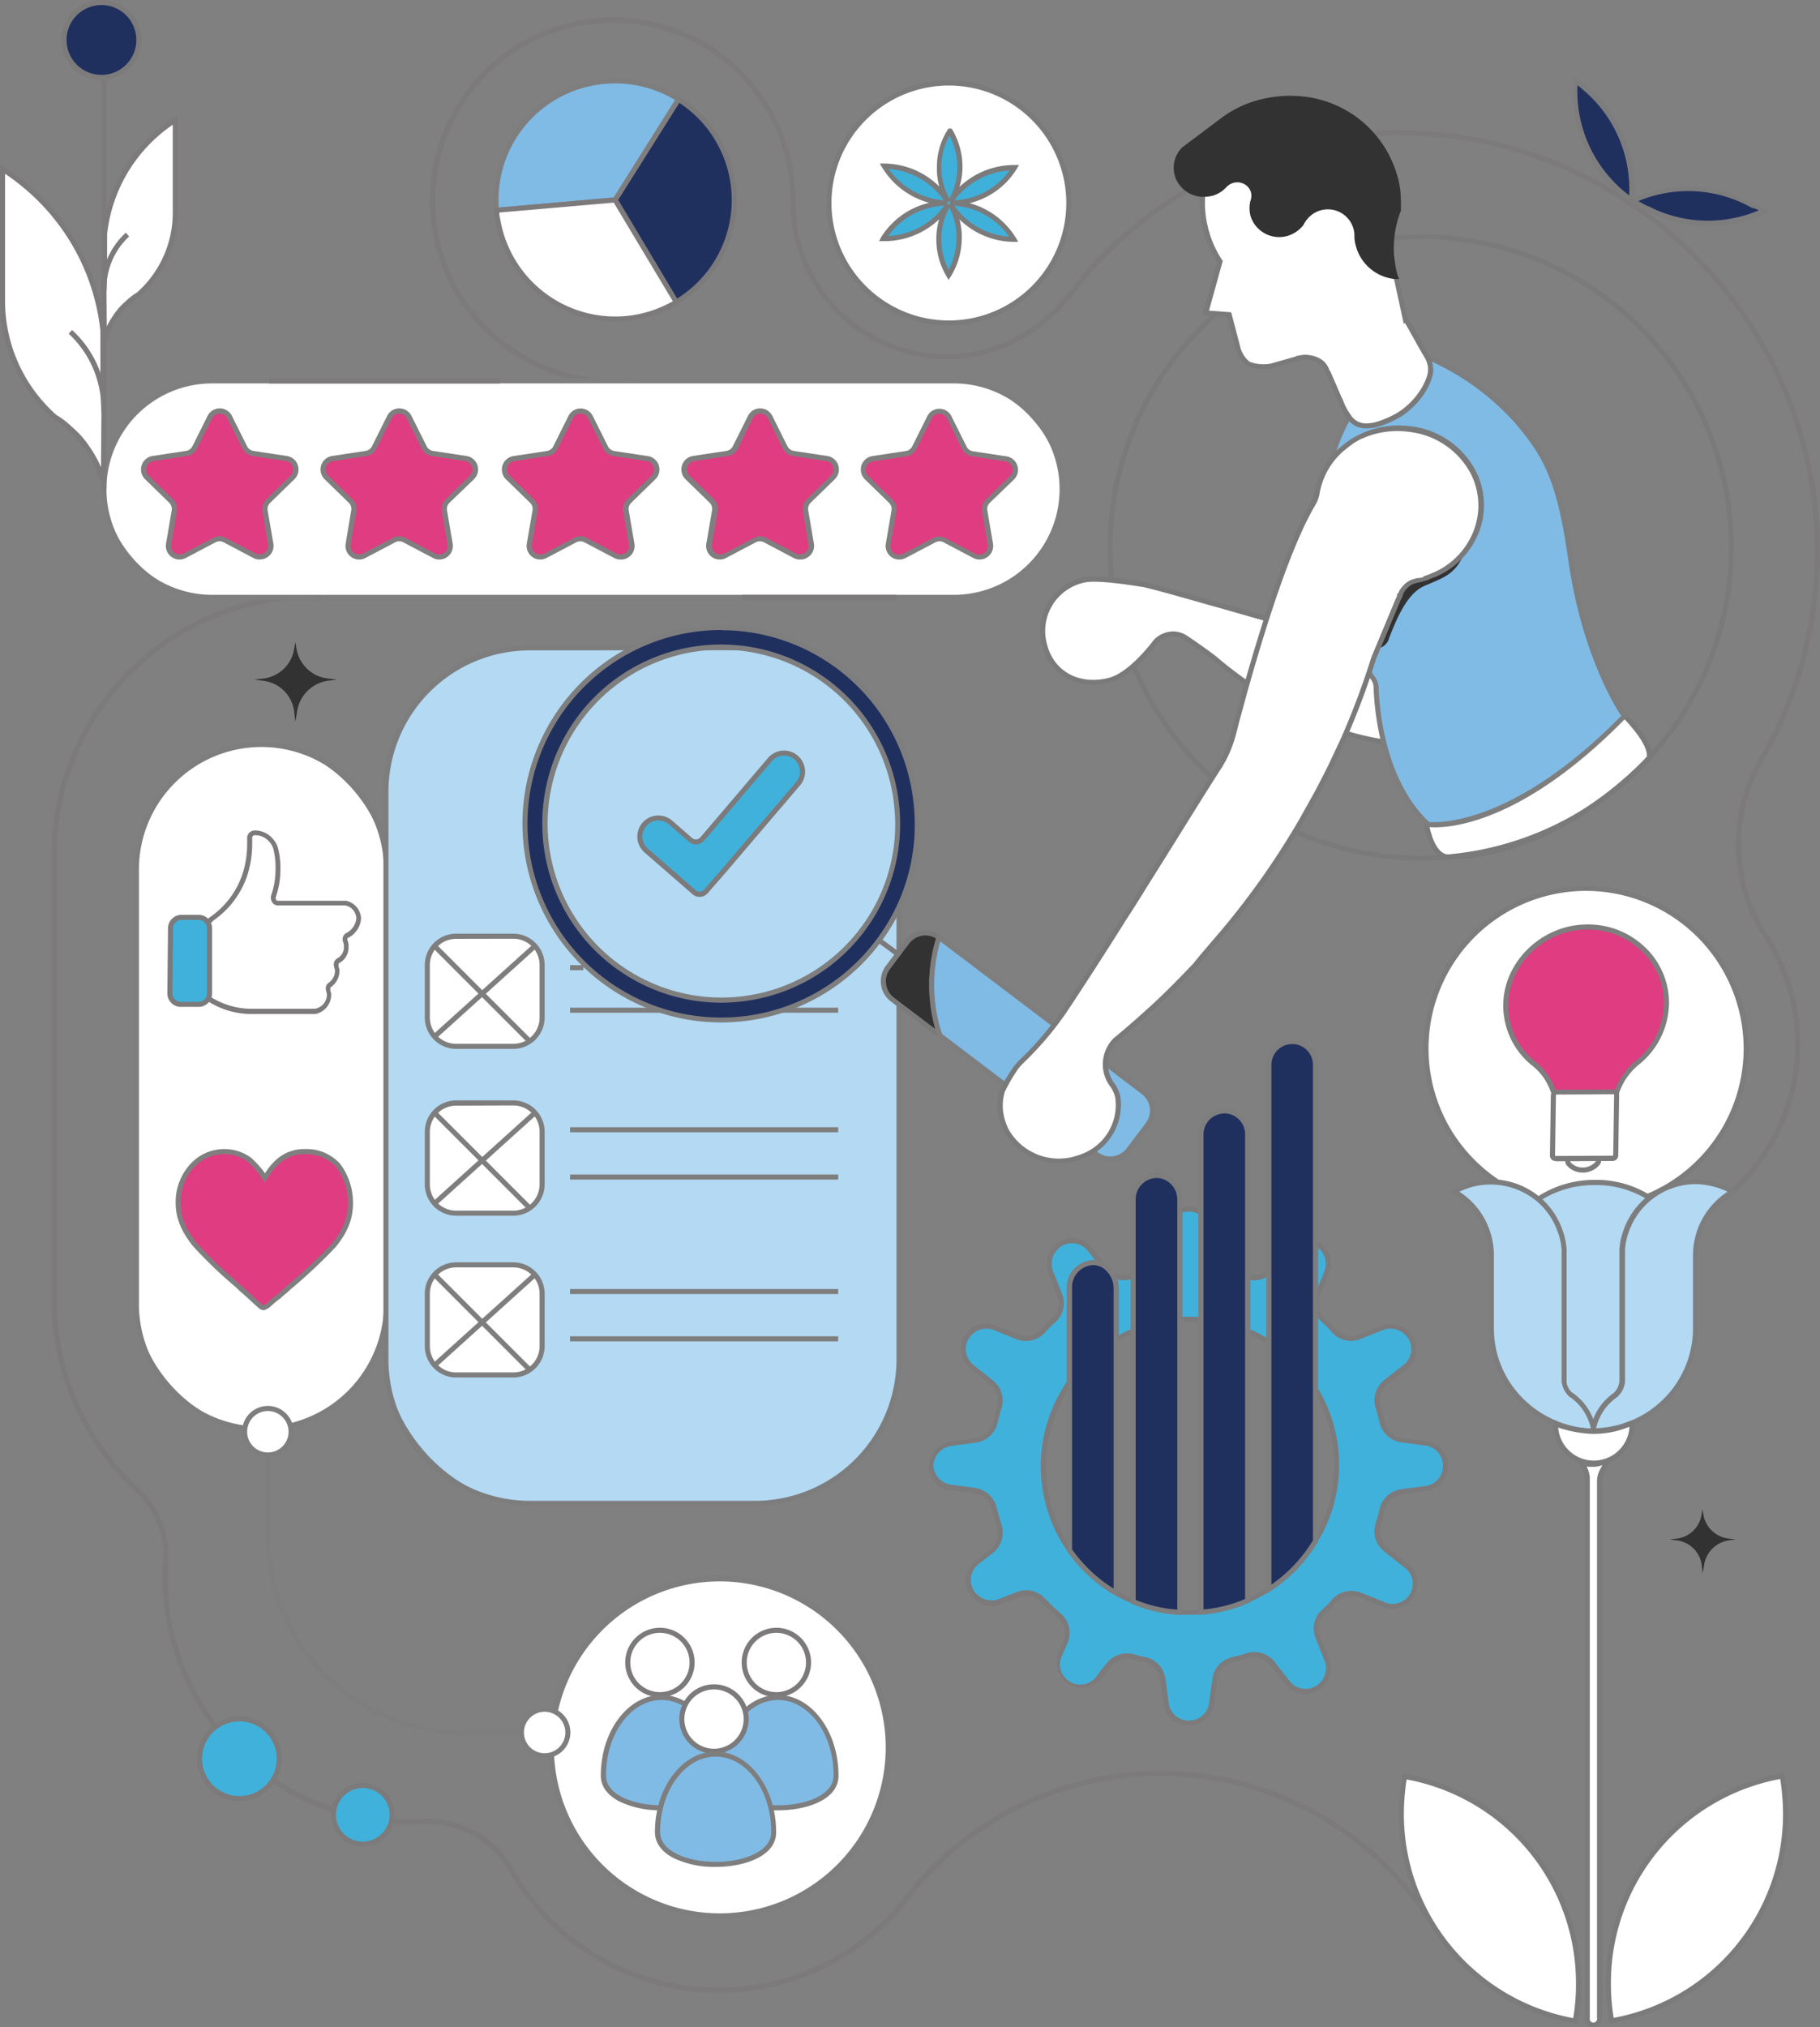 <?xml version="1.0" encoding="UTF-8"?> <svg xmlns="http://www.w3.org/2000/svg" id="Layer_1" data-name="Layer 1" viewBox="0 0 360.4 401.26"><rect x="0" y="0" width="360.4" height="401.26" fill="#808080" stroke="none"/><defs><style>.cls-1{fill:#7f7e7e;}.cls-2{fill:#fff;}.cls-3{fill:#7c7a7b;}.cls-4{fill:#807f7f;}.cls-5{fill:#e03c81;}.cls-6{fill:#40b1db;}.cls-7{fill:#b3d9f3;}.cls-8{fill:#7e7d7e;}.cls-9{fill:#7b7a7a;}.cls-10{fill:#20305e;}.cls-11{fill:#323232;}.cls-12{fill:#80bbe6;}.cls-13{fill:none;}.cls-14{fill:#7d7c7d;}.cls-15{fill:#7c7b7c;}.cls-16{fill:#3fb0da;}</style></defs><path class="cls-1" d="M106.85,343.4H91.68a39.18,39.18,0,0,1-39.13-39.14v-31.9h1v31.9A38.18,38.18,0,0,0,91.68,342.4h15.17Z"></path><rect class="cls-2" x="27.01" y="147.35" width="49.51" height="135.5" rx="24.76"></rect><path class="cls-1" d="M51.77,283.35a25.29,25.29,0,0,1-25.26-25.26v-86a25.26,25.26,0,0,1,50.52,0v86A25.29,25.29,0,0,1,51.77,283.35Zm0-135.5a24.28,24.28,0,0,0-24.26,24.26v86a24.26,24.26,0,1,0,48.52,0v-86A24.29,24.29,0,0,0,51.77,147.85Z"></path><path class="cls-3" d="M142.28,394.43a47.78,47.78,0,0,1-41.45-24A18.85,18.85,0,0,0,83.39,361a48.71,48.71,0,0,1-51.08-52,17.06,17.06,0,0,0-5.54-13.74,52,52,0,0,1-16.56-38c0-.33,0-.66,0-1V169.24c0-.42,0-.84,0-1.26a51.84,51.84,0,0,1,46.39-50.25h89.5L124.67,75.9c-19,1.74-36.56-12.11-39.15-30.93a36.2,36.2,0,1,1,72-5.94c0,.26,0,.54,0,.82v.25a30,30,0,0,0,30,30c9.55,0,18.59-4.79,24.8-13.14l.4-.53c.31-.41.65-.85.9-1.23a82.75,82.75,0,0,1,64.21-29.4c44.65.33,81.67,36.9,82.53,81.53a83.15,83.15,0,0,1-11.19,43.41,32.77,32.77,0,0,0,1,34.45,39.61,39.61,0,0,1-2.76,46.73l-.77-.64a38.61,38.61,0,0,0,2.69-45.55,33.77,33.77,0,0,1-1.05-35.49,82,82,0,0,0,11.06-42.89C358.53,63.24,322,27.1,277.84,26.78h-.63a81.76,81.76,0,0,0-62.77,29c-.23.35-.58.81-.9,1.24l-.39.52c-6.41,8.6-15.74,13.54-25.61,13.54a31,31,0,0,1-31-31v-.25c0-.27,0-.53,0-.79a35.19,35.19,0,1,0-70,5.77C89,63.16,106.14,76.64,124.67,74.89l.51,0,.23.3,22.35,43.59H56.67A50.83,50.83,0,0,0,11.23,168c0,.41,0,.82,0,1.22v86.34h0v.52c0,.39,0,.8,0,1.2a51,51,0,0,0,16.24,37.23,18.07,18.07,0,0,1,5.86,14.54,47.71,47.71,0,0,0,50,50.94,19.79,19.79,0,0,1,18.36,9.9,46.74,46.74,0,0,0,77.39,5.56l.35-.46,0,0a64,64,0,0,1,103.62,4l-.83.55A63,63,0,0,0,179.9,376.1l-.36.46,0,0a47.69,47.69,0,0,1-37.24,17.89Z"></path><path class="cls-3" d="M317,246.24l-1.34,0-1.52-.08.08-1c.46,0,.93.06,1.41.08l1.37,0a38.49,38.49,0,0,0,29.72-14l.77.63A39.46,39.46,0,0,1,317,246.24Z"></path><path class="cls-3" d="M67.28,118.72c-1.44-.14-2.79-.22-4.12-.24h-.55l.79-8.21,40-5.76L114.5,81.92l.9.44-11.35,23-39.73,5.73-.61,6.35c1.19,0,2.4.11,3.67.24Z"></path><path class="cls-3" d="M283.78,382l-.28-.45c-.41-.65-.83-1.31-1.25-1.94l.83-.56,1,1.52,2.61-1.85.58.82Z"></path><rect class="cls-2" x="20.58" y="75.39" width="189.74" height="42.84" rx="21.42"></rect><path class="cls-4" d="M188.9,118.73H42a21.92,21.92,0,0,1,0-43.84H188.9a21.92,21.92,0,0,1,0,43.84ZM42,75.89a20.92,20.92,0,0,0,0,41.84H188.9a20.92,20.92,0,0,0,0-41.84Z"></path><path class="cls-5" d="M44.53,227.93a8.67,8.67,0,0,0-6.57,2.9,10.58,10.58,0,0,0-2.7,7.14c0,2.9,1,5.41,3.28,8.3a96.8,96.8,0,0,0,8.88,8.5l.39.39c1.16,1,2.32,2.12,3.67,3.28a1,1,0,0,0,.77.38l.77-.38a25,25,0,0,1,2.32-1.93c.58-.58,1.16-1,1.74-1.55a104,104,0,0,0,9.07-8.49c2.32-2.9,3.28-5.41,3.28-8.31a12.29,12.29,0,0,0-2.31-7.33,8.37,8.37,0,0,0-6.57-2.9,7.72,7.72,0,0,0-5.21,1.74A10.91,10.91,0,0,0,53.22,232l-.78,1.15L51.67,232a22.4,22.4,0,0,0-2.12-2.32A8.36,8.36,0,0,0,44.53,227.93Z"></path><path class="cls-4" d="M52.37,259.32h-.12a1.51,1.51,0,0,1-1.13-.53c-.62-.53-1.23-1.09-1.81-1.63s-1.22-1.12-1.82-1.62l-.42-.42-.89-.79a87.26,87.26,0,0,1-8-7.73c-2.36-2.95-3.4-5.6-3.4-8.63a11.14,11.14,0,0,1,2.83-7.48,9.09,9.09,0,0,1,6.94-3.06,8.89,8.89,0,0,1,5.32,1.84,24,24,0,0,1,2.22,2.41l.37.56.36-.53A11.73,11.73,0,0,1,55,229.28a8.24,8.24,0,0,1,5.52-1.85,8.87,8.87,0,0,1,6.94,3.06,12.88,12.88,0,0,1,2.44,7.67c0,3.07-1,5.65-3.39,8.62a103,103,0,0,1-9.14,8.56,10.75,10.75,0,0,1-.87.78,11.14,11.14,0,0,0-.84.74,25.22,25.22,0,0,0-2.31,1.93l-.13.1Zm-7.84-30.89a8.11,8.11,0,0,0-6.2,2.73A10.15,10.15,0,0,0,35.76,238c0,2.82,1,5.21,3.17,8a87.58,87.58,0,0,0,7.91,7.62l1.32,1.22c.58.48,1.19,1,1.82,1.63s1.18,1.08,1.82,1.63c.17.16.24.23.35.25l.58-.28A23.59,23.59,0,0,1,55,256.11a10.63,10.63,0,0,1,.85-.76,9.38,9.38,0,0,0,.83-.74,104.66,104.66,0,0,0,9.06-8.48c2.21-2.76,3.15-5.15,3.15-8a11.69,11.69,0,0,0-2.22-7,7.87,7.87,0,0,0-6.16-2.69,7.22,7.22,0,0,0-4.88,1.62,10.71,10.71,0,0,0-2.05,2.23l-1.18,1.77-1.19-1.79a21.58,21.58,0,0,0-2-2.23A7.83,7.83,0,0,0,44.53,228.43Z"></path><path class="cls-2" d="M69,185.08a.91.91,0,0,0-.53,1.23,2.32,2.32,0,0,1,.17,1.06A3,3,0,0,1,67,190.18a.84.84,0,0,0-.35,1c0,.36.18.53.18.88a3.44,3.44,0,0,1-1.41,2.82.83.83,0,0,0-.35,1c0,.35.17.53.17.88a3.4,3.4,0,0,1-2.81,3.34H50.14a15.55,15.55,0,0,1-8.44-2.29h0c-.35-.17-.88-.52-.88-.87V183.15c0-.35.88-1.06,1.06-1.23a17.16,17.16,0,0,0,6.68-9,20,20,0,0,0,.88-5.62v-1.41a1,1,0,0,1,1.05-1h0a4.13,4.13,0,0,1,3.16,1.4,4.07,4.07,0,0,1,1.06,2.11l.17.88a15.76,15.76,0,0,1,.18,3,15.43,15.43,0,0,1-.88,5.1c-.17.7.18,1.4.88,1.4H68.42a3.22,3.22,0,0,1,2.64,3.17A4.19,4.19,0,0,1,69,185.08Z"></path><path class="cls-3" d="M62.5,200.7H50.14a16,16,0,0,1-8.71-2.37c-.38-.19-1.11-.64-1.11-1.29V183.15c0-.43.37-.84,1.06-1.46l.14-.12a16.75,16.75,0,0,0,6.56-8.77,19,19,0,0,0,.86-5.47v-1.41a1.5,1.5,0,0,1,1.55-1.55A4.59,4.59,0,0,1,54,166a4.51,4.51,0,0,1,1.16,2.33l.17.87a16.19,16.19,0,0,1,.19,3.09,15.92,15.92,0,0,1-.91,5.26.76.76,0,0,0,.11.61.35.35,0,0,0,.3.13l13.47,0a3.68,3.68,0,0,1,3,3.65,4.68,4.68,0,0,1-2.39,3.61l-.07,0c-.34.11-.24.48-.21.59a2.64,2.64,0,0,1,.2,1.22,3.47,3.47,0,0,1-1.85,3.26.35.35,0,0,0-.13.38l0,.11v.11a.88.88,0,0,0,.06.29,1.75,1.75,0,0,1,.12.59,3.9,3.9,0,0,1-1.6,3.21l-.09.05a.37.37,0,0,0-.12.39l0,.1V196a.83.83,0,0,0,.06.28,1.78,1.78,0,0,1,.11.6,3.88,3.88,0,0,1-3.2,3.83ZM42.17,182.33l-.12.11a3.9,3.9,0,0,0-.74.77V197a2.12,2.12,0,0,0,.6.43,15.14,15.14,0,0,0,8.22,2.23H62.39a2.89,2.89,0,0,0,2.36-2.84.83.83,0,0,0-.06-.28,2.4,2.4,0,0,1-.11-.49,1.34,1.34,0,0,1,.57-1.58,2.92,2.92,0,0,0,1.19-2.4.67.67,0,0,0-.07-.28,2.29,2.29,0,0,1-.11-.48,1.36,1.36,0,0,1,.63-1.62,2.47,2.47,0,0,0,1.3-2.36,1.82,1.82,0,0,0-.12-.83,1.42,1.42,0,0,1,.78-1.92,3.69,3.69,0,0,0,1.81-2.76,2.69,2.69,0,0,0-2.2-2.61H55.06a1.34,1.34,0,0,1-1.09-.52,1.74,1.74,0,0,1-.27-1.5,15.18,15.18,0,0,0,.86-5,15.5,15.5,0,0,0-.17-2.89l-.17-.88a3.6,3.6,0,0,0-.92-1.85,3.68,3.68,0,0,0-2.81-1.26.51.51,0,0,0-.55.55v1.41a20.39,20.39,0,0,1-.9,5.77,17.62,17.62,0,0,1-6.89,9.23Z"></path><path class="cls-6" d="M35.94,181.57h3.41a2.18,2.18,0,0,1,2.18,2.17v12.88a2.18,2.18,0,0,1-2.18,2.17H35.81a2.17,2.17,0,0,1-2.17-2.19l.13-12.88A2.17,2.17,0,0,1,35.94,181.57Z"></path><path class="cls-3" d="M39.35,199.29H35.81a2.66,2.66,0,0,1-2.67-2.7l.13-12.88a2.67,2.67,0,0,1,2.67-2.64h3.41A2.67,2.67,0,0,1,42,183.74v12.88A2.67,2.67,0,0,1,39.35,199.29Zm-3.41-17.22a1.68,1.68,0,0,0-1.67,1.65l-.13,12.88a1.66,1.66,0,0,0,1.67,1.69h3.54A1.67,1.67,0,0,0,41,196.62V183.74a1.67,1.67,0,0,0-1.67-1.67Z"></path><rect class="cls-7" x="76.41" y="128.24" width="101.51" height="169.28" rx="28.46"></rect><path class="cls-8" d="M149.47,298h-44.6a29,29,0,0,1-28.95-29V156.7a29,29,0,0,1,29-29h44.6a29,29,0,0,1,29,29V269.05A29,29,0,0,1,149.47,298Zm-44.6-169.27a28,28,0,0,0-27.95,28V269.05a28,28,0,0,0,28,28h44.6a28,28,0,0,0,28-28V156.7a28,28,0,0,0-28-28Z"></path><rect class="cls-2" x="84.62" y="218.34" width="22.73" height="21.79" rx="5.7"></rect><path class="cls-1" d="M101.65,240.62H90.32a6.21,6.21,0,0,1-6.2-6.2V224a6.21,6.21,0,0,1,6.2-6.2h11.33a6.21,6.21,0,0,1,6.2,6.2v10.38A6.21,6.21,0,0,1,101.65,240.62ZM90.32,218.84a5.2,5.2,0,0,0-5.2,5.2v10.38a5.2,5.2,0,0,0,5.2,5.2h11.33a5.2,5.2,0,0,0,5.2-5.2V224a5.2,5.2,0,0,0-5.2-5.2Z"></path><rect class="cls-1" x="112.88" y="223.11" width="53.1" height="1"></rect><rect class="cls-1" x="112.88" y="232.47" width="53.1" height="1"></rect><rect class="cls-2" x="84.62" y="250.35" width="22.73" height="21.79" rx="5.7"></rect><path class="cls-1" d="M101.65,272.64H90.32a6.21,6.21,0,0,1-6.2-6.2V256.06a6.21,6.21,0,0,1,6.2-6.21h11.33a6.21,6.21,0,0,1,6.2,6.21v10.38A6.21,6.21,0,0,1,101.65,272.64ZM90.32,250.85a5.21,5.21,0,0,0-5.2,5.21v10.38a5.2,5.2,0,0,0,5.2,5.2h11.33a5.2,5.2,0,0,0,5.2-5.2V256.06a5.21,5.21,0,0,0-5.2-5.21Z"></path><rect class="cls-1" x="112.88" y="255.13" width="53.1" height="1"></rect><rect class="cls-1" x="112.88" y="264.49" width="53.1" height="1"></rect><rect class="cls-2" x="84.62" y="185.32" width="22.73" height="21.79" rx="5.7"></rect><path class="cls-1" d="M101.65,207.6H90.32a6.21,6.21,0,0,1-6.2-6.2V191a6.21,6.21,0,0,1,6.2-6.2h11.33a6.21,6.21,0,0,1,6.2,6.2V201.4A6.21,6.21,0,0,1,101.65,207.6ZM90.32,185.82a5.2,5.2,0,0,0-5.2,5.2V201.4a5.2,5.2,0,0,0,5.2,5.2h11.33a5.2,5.2,0,0,0,5.2-5.2V191a5.2,5.2,0,0,0-5.2-5.2Z"></path><rect class="cls-1" x="112.88" y="199.45" width="53.1" height="1"></rect><rect class="cls-1" x="112.88" y="191.03" width="2.65" height="1"></rect><line class="cls-2" x1="86.05" y1="187.25" x2="104.95" y2="206.15"></line><rect class="cls-1" x="95" y="183.34" width="1" height="26.72" transform="translate(-111.12 125.14) rotate(-45)"></rect><line class="cls-2" x1="86.05" y1="205.17" x2="105.92" y2="187.25"></line><rect class="cls-1" x="82.61" y="195.71" width="26.76" height="1" transform="translate(-106.74 114.87) rotate(-42.07)"></rect><line class="cls-2" x1="86.05" y1="220.27" x2="104.95" y2="239.17"></line><rect class="cls-1" x="95" y="216.36" width="1" height="26.72" transform="translate(-134.46 134.81) rotate(-45)"></rect><line class="cls-2" x1="86.05" y1="238.19" x2="105.92" y2="220.27"></line><rect class="cls-1" x="82.61" y="228.73" width="26.76" height="1" transform="translate(-128.86 123.38) rotate(-42.07)"></rect><line class="cls-2" x1="86.05" y1="252.29" x2="104.95" y2="271.19"></line><rect class="cls-1" x="95" y="248.37" width="1" height="26.72" transform="translate(-157.1 144.19) rotate(-45)"></rect><line class="cls-2" x1="86.05" y1="270.21" x2="105.92" y2="252.29"></line><rect class="cls-1" x="82.61" y="260.75" width="26.76" height="1" transform="translate(-150.31 131.63) rotate(-42.07)"></rect><path class="cls-5" d="M42.46,106.89,36.55,110a2.19,2.19,0,0,1-3.18-2.31l1.13-6.57a2.19,2.19,0,0,0-.63-1.94l-4.78-4.66a2.19,2.19,0,0,1,1.22-3.74l6.6-1a2.21,2.21,0,0,0,1.65-1.2l2.95-6a2.19,2.19,0,0,1,3.94,0l2.95,6a2.21,2.21,0,0,0,1.65,1.2l6.6,1a2.19,2.19,0,0,1,1.22,3.74l-4.78,4.66a2.21,2.21,0,0,0-.63,1.94l1.13,6.57A2.19,2.19,0,0,1,50.41,110l-5.91-3.1A2.17,2.17,0,0,0,42.46,106.89Z"></path><path class="cls-4" d="M51.43,110.75a2.7,2.7,0,0,1-1.26-.31l-5.9-3.11a1.7,1.7,0,0,0-1.58,0l-5.9,3.11a2.7,2.7,0,0,1-3.91-2.84L34,101a1.71,1.71,0,0,0-.49-1.5l-4.78-4.65a2.7,2.7,0,0,1,1.5-4.6l6.6-1a1.67,1.67,0,0,0,1.27-.92l3-6a2.69,2.69,0,0,1,4.83,0l3,6a1.69,1.69,0,0,0,1.27.92l6.61,1a2.7,2.7,0,0,1,1.49,4.6l-4.78,4.65A1.71,1.71,0,0,0,53,101l1.13,6.58a2.7,2.7,0,0,1-2.65,3.15Zm-8-4.61a2.63,2.63,0,0,1,1.25.31l5.91,3.1a1.7,1.7,0,0,0,2.46-1.78L52,101.19a2.7,2.7,0,0,1,.77-2.38l4.78-4.66a1.69,1.69,0,0,0-.94-2.89l-6.6-1a2.68,2.68,0,0,1-2-1.47l-3-6a1.69,1.69,0,0,0-3,0l-3,6a2.68,2.68,0,0,1-2,1.47l-6.6,1a1.69,1.69,0,0,0-.94,2.89l4.78,4.66a2.7,2.7,0,0,1,.77,2.38l-1.12,6.58a1.69,1.69,0,0,0,2.45,1.78l5.91-3.1A2.63,2.63,0,0,1,43.48,106.14Z"></path><path class="cls-5" d="M78,106.89,72.1,110a2.2,2.2,0,0,1-3.19-2.31L70,101.11a2.19,2.19,0,0,0-.63-1.94l-4.78-4.66a2.19,2.19,0,0,1,1.22-3.74l6.6-1a2.19,2.19,0,0,0,1.65-1.2l3-6a2.18,2.18,0,0,1,3.93,0l3,6a2.21,2.21,0,0,0,1.65,1.2l6.61,1a2.19,2.19,0,0,1,1.21,3.74l-4.78,4.66a2.21,2.21,0,0,0-.63,1.94l1.13,6.57A2.19,2.19,0,0,1,86,110L80,106.89A2.17,2.17,0,0,0,78,106.89Z"></path><path class="cls-4" d="M87,110.75a2.63,2.63,0,0,1-1.25-.31l-5.91-3.11a1.68,1.68,0,0,0-1.57,0l-5.91,3.11a2.7,2.7,0,0,1-3.91-2.84L69.55,101a1.71,1.71,0,0,0-.49-1.5l-4.78-4.65a2.7,2.7,0,0,1,1.5-4.6l6.6-1a1.7,1.7,0,0,0,1.28-.92l3-6a2.69,2.69,0,0,1,4.83,0l3,6a1.68,1.68,0,0,0,1.28.92l6.6,1a2.7,2.7,0,0,1,1.49,4.6L89,99.52a1.67,1.67,0,0,0-.48,1.5l1.12,6.58A2.7,2.7,0,0,1,87,110.75Zm-8-4.61a2.7,2.7,0,0,1,1.26.31l5.9,3.1a1.69,1.69,0,0,0,2.46-1.78l-1.13-6.58a2.68,2.68,0,0,1,.78-2.38l4.77-4.66a1.64,1.64,0,0,0,.43-1.74,1.67,1.67,0,0,0-1.36-1.15l-6.61-1a2.7,2.7,0,0,1-2-1.47l-2.95-6a1.69,1.69,0,0,0-3,0l-3,6a2.68,2.68,0,0,1-2,1.47l-6.6,1A1.69,1.69,0,0,0,65,94.15l4.78,4.66a2.68,2.68,0,0,1,.78,2.38l-1.13,6.58a1.69,1.69,0,0,0,2.45,1.78l5.91-3.1A2.63,2.63,0,0,1,79,106.14Z"></path><path class="cls-5" d="M113.91,106.89,108,110a2.19,2.19,0,0,1-3.18-2.31l1.13-6.57a2.19,2.19,0,0,0-.64-1.94l-4.77-4.66a2.19,2.19,0,0,1,1.21-3.74l6.61-1a2.21,2.21,0,0,0,1.65-1.2l2.95-6a2.18,2.18,0,0,1,3.93,0l3,6a2.17,2.17,0,0,0,1.65,1.2l6.6,1a2.19,2.19,0,0,1,1.22,3.74l-4.78,4.66a2.16,2.16,0,0,0-.63,1.94l1.12,6.57a2.19,2.19,0,0,1-3.18,2.31l-5.9-3.1A2.17,2.17,0,0,0,113.91,106.89Z"></path><path class="cls-4" d="M122.88,110.75a2.7,2.7,0,0,1-1.26-.31l-5.91-3.11a1.68,1.68,0,0,0-1.57,0l-5.91,3.11a2.7,2.7,0,0,1-3.91-2.84l1.13-6.58a1.7,1.7,0,0,0-.48-1.5l-4.78-4.65a2.7,2.7,0,0,1,1.49-4.6l6.6-1a1.68,1.68,0,0,0,1.28-.92l3-6a2.69,2.69,0,0,1,4.83,0l3,6a1.7,1.7,0,0,0,1.28.92l6.6,1a2.69,2.69,0,0,1,1.49,4.6l-4.77,4.65a1.71,1.71,0,0,0-.49,1.5l1.13,6.58a2.7,2.7,0,0,1-2.65,3.15Zm-7.95-4.61a2.63,2.63,0,0,1,1.25.31l5.91,3.1a1.69,1.69,0,0,0,2.45-1.78l-1.13-6.58a2.68,2.68,0,0,1,.78-2.38L129,94.15a1.7,1.7,0,0,0-.94-2.89l-6.61-1a2.68,2.68,0,0,1-2-1.47l-3-6a1.68,1.68,0,0,0-3,0l-3,6a2.68,2.68,0,0,1-2,1.47l-6.61,1a1.67,1.67,0,0,0-1.36,1.15,1.64,1.64,0,0,0,.43,1.74l4.77,4.66a2.68,2.68,0,0,1,.78,2.38l-1.13,6.58a1.69,1.69,0,0,0,2.46,1.78l5.9-3.1A2.7,2.7,0,0,1,114.93,106.14Z"></path><path class="cls-5" d="M149.45,106.89l-5.91,3.1a2.19,2.19,0,0,1-3.18-2.31l1.13-6.57a2.21,2.21,0,0,0-.63-1.94l-4.78-4.66a2.19,2.19,0,0,1,1.21-3.74l6.61-1a2.21,2.21,0,0,0,1.65-1.2l2.95-6a2.18,2.18,0,0,1,3.93,0l3,6a2.19,2.19,0,0,0,1.65,1.2l6.6,1a2.19,2.19,0,0,1,1.22,3.74l-4.78,4.66a2.19,2.19,0,0,0-.63,1.94l1.13,6.57a2.2,2.2,0,0,1-3.19,2.31l-5.9-3.1A2.17,2.17,0,0,0,149.45,106.89Z"></path><path class="cls-4" d="M158.42,110.75a2.7,2.7,0,0,1-1.26-.31l-5.9-3.11a1.7,1.7,0,0,0-1.58,0l-5.91,3.11a2.69,2.69,0,0,1-3.9-2.84L141,101a1.67,1.67,0,0,0-.48-1.5l-4.78-4.65a2.7,2.7,0,0,1,1.49-4.6l6.61-1a1.69,1.69,0,0,0,1.27-.92l3-6a2.69,2.69,0,0,1,4.83,0l3,6a1.67,1.67,0,0,0,1.27.92l6.6,1a2.7,2.7,0,0,1,1.5,4.6l-4.78,4.65a1.71,1.71,0,0,0-.49,1.5l1.13,6.58a2.68,2.68,0,0,1-1.07,2.63A2.65,2.65,0,0,1,158.42,110.75Zm-7.95-4.61a2.63,2.63,0,0,1,1.25.31l5.91,3.1a1.69,1.69,0,0,0,2.45-1.78L159,101.19a2.7,2.7,0,0,1,.77-2.38l4.78-4.66a1.69,1.69,0,0,0-.94-2.89l-6.6-1a2.68,2.68,0,0,1-2-1.47l-2.95-6a1.69,1.69,0,0,0-3,0l-2.95,6a2.7,2.7,0,0,1-2,1.47l-6.6,1a1.69,1.69,0,0,0-.94,2.89l4.78,4.66a2.7,2.7,0,0,1,.77,2.38l-1.13,6.58a1.7,1.7,0,0,0,2.46,1.78l5.9-3.1A2.7,2.7,0,0,1,150.47,106.14Z"></path><path class="cls-5" d="M185,106.89l-5.91,3.1a2.19,2.19,0,0,1-3.18-2.31l1.13-6.57a2.19,2.19,0,0,0-.63-1.94l-4.78-4.66a2.19,2.19,0,0,1,1.22-3.74l6.6-1a2.21,2.21,0,0,0,1.65-1.2l2.95-6a2.19,2.19,0,0,1,3.94,0l3,6a2.21,2.21,0,0,0,1.65,1.2l6.6,1a2.19,2.19,0,0,1,1.22,3.74l-4.78,4.66a2.19,2.19,0,0,0-.63,1.94l1.13,6.57a2.19,2.19,0,0,1-3.18,2.31l-5.91-3.1A2.17,2.17,0,0,0,185,106.89Z"></path><path class="cls-4" d="M178.06,110.75a2.7,2.7,0,0,1-2.65-3.15l1.13-6.58a1.71,1.71,0,0,0-.49-1.5l-4.78-4.65a2.7,2.7,0,0,1,1.49-4.6l6.61-1a1.67,1.67,0,0,0,1.27-.92l3-6A2.67,2.67,0,0,1,186,80.9h0a2.67,2.67,0,0,1,2.41,1.5l3,6a1.67,1.67,0,0,0,1.27.92l6.61,1a2.7,2.7,0,0,1,1.49,4.6L196,99.52a1.71,1.71,0,0,0-.49,1.5l1.13,6.58a2.7,2.7,0,0,1-3.91,2.84l-5.9-3.11a1.7,1.7,0,0,0-1.58,0l-5.9,3.11A2.7,2.7,0,0,1,178.06,110.75ZM186,81.9h0a1.67,1.67,0,0,0-1.52.95l-3,6a2.7,2.7,0,0,1-2,1.47l-6.6,1a1.69,1.69,0,0,0-.94,2.89l4.78,4.66a2.7,2.7,0,0,1,.77,2.38l-1.13,6.58a1.7,1.7,0,0,0,2.46,1.78l5.91-3.1a2.64,2.64,0,0,1,2.5,0l5.91,3.1a1.7,1.7,0,0,0,2.46-1.78l-1.13-6.58a2.7,2.7,0,0,1,.77-2.38l4.78-4.66a1.69,1.69,0,0,0-.94-2.89l-6.6-1a2.7,2.7,0,0,1-2-1.47l-2.95-6A1.67,1.67,0,0,0,186,81.9Z"></path><rect class="cls-9" x="174.78" y="183.07" width="1" height="7.81" transform="translate(-79.18 217.56) rotate(-53.7)"></rect><path class="cls-10" d="M166.29,132.07a38.86,38.86,0,1,0,7.48,54.45,38.13,38.13,0,0,0,7.73-26.6A38.76,38.76,0,0,0,166.29,132.07Zm11.35,28.16a34.34,34.34,0,0,1-7,23.93,35,35,0,1,1,7-23.93Z"></path><path class="cls-1" d="M142.76,202.37a39.35,39.35,0,1,1,23.83-70.7h0A39.18,39.18,0,0,1,182,159.87a38.75,38.75,0,0,1-7.84,26.95A39.32,39.32,0,0,1,142.76,202.37Zm.1-77.67a38.35,38.35,0,1,0,30.51,61.51A37.74,37.74,0,0,0,181,160a38.24,38.24,0,0,0-38.15-35.26Zm-.18,73.76a35.47,35.47,0,0,1-28.13-56.85,35.44,35.44,0,0,1,63.58,18.58h0a35.33,35.33,0,0,1-30.5,37.93A36,36,0,0,1,142.68,198.46Zm.17-69.88a34.43,34.43,0,1,0,27.42,55.28,33.94,33.94,0,0,0,6.87-23.59,34.4,34.4,0,0,0-34.29-31.69Z"></path><path class="cls-11" d="M186.12,205l-9.37-7.11a4.57,4.57,0,0,1-.88-6.41l2.34-3.09,1.42-1.88a4.57,4.57,0,0,1,6.3-1A31.5,31.5,0,0,0,186.12,205Z"></path><path class="cls-9" d="M187.12,206.34l-10.68-8.1a5.06,5.06,0,0,1-1-7.1l3.77-5a5.05,5.05,0,0,1,7-1.08l.29.21-.11.35a31,31,0,0,0,.2,19.15Zm-3.84-21.19a4.08,4.08,0,0,0-3.25,1.62l-3.77,5a4.07,4.07,0,0,0,.79,5.71l8.14,6.17a32,32,0,0,1,.15-17.9A4,4,0,0,0,183.28,185.15Z"></path><path class="cls-12" d="M227.29,222.61l-3.77,5a4.55,4.55,0,0,1-6.41.88l-31-23.49a31.5,31.5,0,0,1-.19-19.46l.12.09,2.7,2,37.66,28.55A4.58,4.58,0,0,1,227.29,222.61Z"></path><path class="cls-1" d="M219.87,229.89a5.08,5.08,0,0,1-3.07-1l-31.1-23.59,0-.14a32,32,0,0,1-.2-19.77l.18-.58.54.29.18.12,40.36,30.61a5.09,5.09,0,0,1,1,7.12h0l-3.77,5a5,5,0,0,1-3.35,2A4.2,4.2,0,0,1,219.87,229.89Zm-33.32-25.24,30.86,23.4a4.06,4.06,0,0,0,5.71-.78l3.77-5a4.09,4.09,0,0,0-.78-5.72L186.2,186.33A31,31,0,0,0,186.55,204.65Z"></path><circle class="cls-2" cx="142.54" cy="345.85" r="33.4"></circle><path class="cls-1" d="M142.54,379.8a34,34,0,1,1,34-33.95A34,34,0,0,1,142.54,379.8Zm0-66.8a32.85,32.85,0,1,0,32.85,32.85A32.89,32.89,0,0,0,142.54,313Z"></path><circle class="cls-2" cx="130.68" cy="329.05" r="6.37"></circle><path class="cls-3" d="M130.68,335.92a6.87,6.87,0,1,1,6.87-6.87A6.87,6.87,0,0,1,130.68,335.92Zm0-12.74a5.87,5.87,0,1,0,5.87,5.87A5.88,5.88,0,0,0,130.68,323.18Z"></path><path class="cls-12" d="M142.54,351.42c0,8.52-23,8.52-23,0S124.65,336,131,336,142.54,342.89,142.54,351.42Z"></path><path class="cls-1" d="M131,358.31a18.92,18.92,0,0,1-8.14-1.65c-2.54-1.25-3.89-3.06-3.89-5.24,0-8.79,5.4-15.94,12-15.94s12,7.15,12,15.94C143,356.15,136.81,358.31,131,358.31Zm0-21.83c-6.08,0-11,6.7-11,14.94,0,3.87,5.55,5.89,11,5.89s11-2,11-5.89C142,343.18,137.09,336.48,131,336.48Z"></path><circle class="cls-2" cx="153.74" cy="329.05" r="6.37"></circle><path class="cls-3" d="M153.74,335.92a6.87,6.87,0,1,1,6.87-6.87A6.88,6.88,0,0,1,153.74,335.92Zm0-12.74a5.87,5.87,0,1,0,5.87,5.87A5.88,5.88,0,0,0,153.74,323.18Z"></path><path class="cls-12" d="M165.6,351.42c0,8.52-23.06,8.52-23.06,0S147.7,336,154.07,336,165.6,342.89,165.6,351.42Z"></path><path class="cls-1" d="M154.07,358.31a19,19,0,0,1-8.15-1.65c-2.54-1.25-3.88-3.06-3.88-5.24,0-8.79,5.4-15.94,12-15.94s12,7.15,12,15.94C166.1,356.15,159.86,358.31,154.07,358.31Zm0-21.83c-6.08,0-11,6.7-11,14.94,0,3.87,5.55,5.89,11,5.89s11-2,11-5.89C165.1,343.18,160.15,336.48,154.07,336.48Z"></path><circle class="cls-2" cx="141.39" cy="340.25" r="6.37"></circle><path class="cls-3" d="M141.39,347.11a6.87,6.87,0,1,1,6.87-6.86A6.88,6.88,0,0,1,141.39,347.11Zm0-12.73a5.87,5.87,0,1,0,5.87,5.87A5.88,5.88,0,0,0,141.39,334.38Z"></path><path class="cls-12" d="M153.25,362.61c0,8.53-23.06,8.53-23.06,0s5.17-15.43,11.53-15.43S153.25,354.09,153.25,362.61Z"></path><path class="cls-1" d="M141.72,369.51a18.92,18.92,0,0,1-8.14-1.65c-2.54-1.26-3.89-3.07-3.89-5.25,0-8.79,5.4-15.93,12-15.93s12,7.14,12,15.93C153.75,367.35,147.51,369.51,141.72,369.51Zm0-21.83c-6.08,0-11,6.7-11,14.93,0,3.87,5.55,5.9,11,5.9s11-2,11-5.9C152.75,354.38,147.8,347.68,141.72,347.68Z"></path><circle class="cls-2" cx="53.05" cy="283.37" r="4.6"></circle><path class="cls-1" d="M53.05,288.47a5.1,5.1,0,1,1,5.09-5.1A5.11,5.11,0,0,1,53.05,288.47Zm0-9.19a4.1,4.1,0,1,0,4.09,4.09A4.1,4.1,0,0,0,53.05,279.28Z"></path><circle class="cls-2" cx="107.85" cy="342.9" r="4.6"></circle><path class="cls-1" d="M107.85,348a5.1,5.1,0,1,1,5.1-5.1A5.11,5.11,0,0,1,107.85,348Zm0-9.19a4.1,4.1,0,1,0,4.1,4.09A4.1,4.1,0,0,0,107.85,338.81Z"></path><path class="cls-6" d="M157.66,150a3.66,3.66,0,0,1,.36,5.18l-14.5,17-3.75,4.3a1.64,1.64,0,0,1-2.31.16l-4.31-3.75L128,168.35a3.67,3.67,0,0,1-.36-5.18h0a3.67,3.67,0,0,1,5.18-.36l4,3.44a1.64,1.64,0,0,0,2.31-.16l13.43-15.77a3.67,3.67,0,0,1,5.18-.36Z"></path><path class="cls-3" d="M138.53,177.51a2.13,2.13,0,0,1-1.4-.52l-9.49-8.26a4.17,4.17,0,0,1,5.47-6.3l3.95,3.44a1.15,1.15,0,0,0,1.61-.11L152.1,150a4.18,4.18,0,0,1,5.89-.42l-.33.38.33-.37a4.17,4.17,0,0,1,.41,5.88l-14.5,17-3.75,4.31a2.15,2.15,0,0,1-1.47.73Zm-8.15-15.1h-.22a3.17,3.17,0,0,0-1.87,5.55l9.5,8.26a1.13,1.13,0,0,0,.82.28,1.11,1.11,0,0,0,.78-.39l3.75-4.3,14.5-17a3.18,3.18,0,0,0-.3-4.48h0a3.18,3.18,0,0,0-4.48.31l-13.43,15.76a2.14,2.14,0,0,1-3,.21l-3.95-3.43A3.12,3.12,0,0,0,130.38,162.41Z"></path><path class="cls-2" d="M321.76,141.73s5.44,5.3,4.83,8.28c0,0-17.11,19.36-39.79,19.6-3.46,0-4.41-6.79-4.41-6.79"></path><path class="cls-9" d="M286.77,170.11c-3.83,0-4.83-6.93-4.87-7.22l1-.14c.25,1.77,1.43,6.36,3.88,6.36h0c21.36-.23,37.94-17.81,39.33-19.33.29-2.25-3.28-6.3-4.71-7.69l.7-.72c.58.56,5.61,5.59,5,8.74l0,.13-.09.1c-.17.19-17.51,19.53-40.16,19.77Z"></path><rect class="cls-9" x="337.9" y="85.04" width="0.56" height="0.6"></rect><path class="cls-9" d="M281.34,170.35a62,62,0,1,1,62-62A62.09,62.09,0,0,1,281.34,170.35Zm0-123a61,61,0,1,0,61,61A61.08,61.08,0,0,0,281.34,47.32Z"></path><path class="cls-2" d="M276.94,139.55c-.91-2.74-1.68-5.49-2.46-8.3-.21-.77-.35-1.54-.56-2.25a9.15,9.15,0,0,1-1-.28c-.14,0-.21-.07-.35-.07s-.21-.07-.36-.07c-.42-.14-.84-.21-1.33-.42-.07,0-.21-.07-.28-.07s-.14-.07-.28-.07-.36-.07-.5-.14c-2.1-.64-4.92-1.41-8-2.32-1.62-.49-3.37-1-5.2-1.55s-3.59-1.05-5.35-1.55c-.14,0-.21-.07-.35-.07h0c-.14,0-.21-.07-.35-.07-3.65-1-7.31-2.11-10.61-3-7.18-2-12.94-3.66-13.78-3.73,0,0-8.79-1.54-11.6-.84a10.33,10.33,0,0,0-7.74,12.87c1.41,5.48,6.54,8.57,12.87,7,4.36-1.13,9.14-7.67,9.14-7.67h0a4.78,4.78,0,0,1,2.25-1.33,4.37,4.37,0,0,1,3.51.49c.28.14,4.78,3.23,6.12,4.36l1.26,1.05c1.55,1.27,3.17,2.46,4.85,3.66.08.07.22.14.29.21s.21.14.28.21c1.47,1,3,2,4.43,2.88s3.3,1.9,4.92,2.74a55.7,55.7,0,0,0,9.35,3.8c.14.07.21.07.35.14a.63.63,0,0,0,.35.07,51.17,51.17,0,0,0,8.72,1.83.89.89,0,0,1,.42.07.63.63,0,0,1,.35.07h0a25.46,25.46,0,0,0,3.31.21C278.63,144.68,277.72,142.15,276.94,139.55Z"></path><path class="cls-9" d="M280.33,147.85h-.71a26.06,26.06,0,0,1-3.37-.21l-.51-.12a.53.53,0,0,0-.2,0,51.84,51.84,0,0,1-8.79-1.83,1.06,1.06,0,0,1-.5-.12l-.11,0-.25-.1a56.81,56.81,0,0,1-9.35-3.8c-1.26-.66-3.14-1.66-5-2.76-1.47-.91-3-1.89-4.38-2.85l-.15-.11a5701171403307.81,5701171403307.81,0,0,1-.56-.42c-1.89-1.33-3.44-2.5-4.81-3.62l-1.27-1.06c-1.31-1.1-5.7-4.11-6-4.3a3.91,3.91,0,0,0-3.15-.45,4.27,4.27,0,0,0-2,1.19c-.17.23-4.91,6.65-9.39,7.81-6.4,1.64-12-1.37-13.47-7.32a10.81,10.81,0,0,1,8.09-13.47c2.89-.73,11.45.77,11.81.83.8.07,5.68,1.42,13.83,3.74,3.29.91,6.93,2,10.56,3a1.79,1.79,0,0,1,.25,0,1.5,1.5,0,0,1,.36.07l.15,0,2.68.78,2.66.77c1,.31,2,.59,2.93.87.78.23,1.55.45,2.29.68l4.36,1.26c1.36.39,2.59.74,3.65,1.06l.2.06a.92.92,0,0,1,.26.07,1,1,0,0,1,.27.07.66.66,0,0,1,.2.05l.18,0a6.16,6.16,0,0,0,.8.26l.43.12.24.06a1.39,1.39,0,0,1,.35.07l.18,0a7.84,7.84,0,0,0,.92.26l.29.06.09.29c.12.4.22.82.32,1.25s.15.67.25,1c.72,2.63,1.51,5.44,2.45,8.27v0c.78,2.62,1.71,5.17,2.67,7.77Zm-3.88-1.2a21.52,21.52,0,0,0,2.45.19c-.88-2.37-1.71-4.72-2.43-7.14-1-2.85-1.74-5.67-2.47-8.32-.09-.35-.18-.7-.26-1s-.14-.62-.22-.91l-.68-.2-.24-.06a1.5,1.5,0,0,1-.35-.07l-.17,0-.44-.12a5.53,5.53,0,0,1-.87-.29l-.17,0h-.1l-.39-.13a.35.35,0,0,0-.12,0,1.22,1.22,0,0,1-.37-.12l-3.55-1c-1.36-.38-2.83-.81-4.38-1.26l-2.28-.68c-1-.28-1.93-.56-2.93-.87s-1.77-.51-2.66-.77L251.2,123a1,1,0,0,1-.25-.06,1,1,0,0,1-.35-.07l-.16,0c-3.65-1-7.31-2.1-10.61-3-6.18-1.76-12.85-3.64-13.69-3.71-.13,0-8.76-1.52-11.43-.85a9.8,9.8,0,0,0-7.37,12.25c1.38,5.38,6.42,8.09,12.25,6.6,4.14-1.07,8.82-7.41,8.86-7.47a5.28,5.28,0,0,1,2.51-1.52,4.88,4.88,0,0,1,3.92.54c.28.14,4.84,3.27,6.18,4.41l1.26,1.05c1.36,1.1,2.89,2.26,4.82,3.63l.13.1a.8.8,0,0,1,.22.17,1.09,1.09,0,0,1,.28.21c1.42.93,2.89,1.91,4.34,2.81,1.78,1.08,3.64,2.07,4.89,2.72a55.5,55.5,0,0,0,9.26,3.76l.19.08.24.09.27,0a51.33,51.33,0,0,0,8.64,1.81,1.33,1.33,0,0,1,.46.07A1.23,1.23,0,0,1,276.45,146.65Z"></path><path class="cls-12" d="M269.63,78.63s-10.79,12.83-5.87,29.7c4.6,15.76,5.38,22.16,8.1,25.88a3.21,3.21,0,0,1,.63,1.79c.12,4,1.21,18.73,10.25,27.17,0,0,15.58,2.44,38.94-21.45,0,0-7.72-10.53-10.65-31-2.18-15.26-4.73-20.26-10.16-26.73a50.54,50.54,0,0,0-25.16-15.68Z"></path><path class="cls-1" d="M284.17,163.75a12.41,12.41,0,0,1-1.5-.08l-.15,0-.12-.1C273.27,155,272.12,140.31,272,136a2.71,2.71,0,0,0-.53-1.51c-1.86-2.53-2.83-6.23-4.59-13-.91-3.44-2-7.72-3.59-13.06-4.81-16.51,5.32-29.36,5.94-30.13l6.25-10.66.36.09a51,51,0,0,1,25.42,15.83c5.46,6.51,8.1,11.7,10.28,27,2.87,20.14,10.48,30.72,10.56,30.83l.25.34-.3.3C302.61,161.93,288.64,163.75,284.17,163.75Zm-1.2-1.06c1.61.15,16.54.85,38.07-21-1.34-2-7.88-12.56-10.5-30.93-2.12-14.83-4.48-19.83-10.05-26.48A50,50,0,0,0,276,68.84L270,79c-.11.12-10.56,12.83-5.78,29.23,1.57,5.36,2.69,9.65,3.59,13.1,1.74,6.61,2.69,10.25,4.44,12.62A3.8,3.8,0,0,1,273,136C273.12,140.17,274.23,154.42,283,162.69Z"></path><line class="cls-13" x1="225.69" y1="86.61" x2="224.71" y2="86.19"></line><path class="cls-9" d="M270.69,135.35a.81.81,0,0,1-.27,0l-.08,0a.81.81,0,0,1-.27-.05l-.09,0v-.6a.94.94,0,0,1,.28,0l.08,0a.87.87,0,0,1,.27,0l.08,0Z"></path><path class="cls-11" d="M275,126.47c1.33-3.37,3.44-8.93,7-10.47,3.16-1.41,5.62-2,7.38-5.28,1.69-3.16-3.17-6-4.85-2.81-1.13,2.11-3,2.18-5,3a8.94,8.94,0,0,0-3.87,3,42.23,42.23,0,0,0-6.12,11.18c-1.26,3.3,4.22,4.78,5.49,1.4Z"></path><path class="cls-2" d="M282.57,70.65a5,5,0,0,1,.63,2,2.65,2.65,0,0,1,.07.56c.07,1.27-1.19,4.92-4.71,7.8a12.3,12.3,0,0,1-2.46,1.62,22.07,22.07,0,0,1-2.81,1.2,8.56,8.56,0,0,1-2.53.49,4.19,4.19,0,0,1-2.11-.42,4,4,0,0,1-1.55-1.41,11.66,11.66,0,0,1-1.54-2.88c-1-2.11-1.41-3.24-1.76-4-.07-.21-.35-.7-.63-1.48-.07-.14-.36-.63-.43-.77-.63-1.76-2.25-2.46-4.07-2.6a7.73,7.73,0,0,0-1.27.07c-.14,0-.21.07-.35.07s-.21.07-.35.14l-1.83.49-3.16.92h0a8.17,8.17,0,0,1-4.5-.42,5.71,5.71,0,0,1-2-2.82l-.07-.14-1.76-6.75-4.64-.35,2.81-10.19a20.87,20.87,0,0,1-3.44-13.64h.42a18.9,18.9,0,0,1,13.71-16c10-2.88,20.46,2.67,23.2,12.37,1.4,4.85-.7,12.94-.7,12.94l2.6,11.95.84,3.73C278.35,63,281.09,68.26,282.57,70.65Z"></path><path class="cls-9" d="M270.76,84.79a4.68,4.68,0,0,1-2.35-.48,4.48,4.48,0,0,1-1.72-1.56,12.31,12.31,0,0,1-1.59-3c-.65-1.38-1.05-2.35-1.36-3.07-.15-.37-.28-.67-.4-.93a3.35,3.35,0,0,0-.15-.35,12,12,0,0,1-.49-1.16l-.18-.32c-.09-.17-.19-.33-.22-.41-.52-1.41-1.74-2.17-3.67-2.32l-.21,0c-.22,0-.62,0-1,.09a1.85,1.85,0,0,1-.41.07l-.22.12L255,72l-3.16.91a8.7,8.7,0,0,1-4.82-.44l-.12-.07a6.3,6.3,0,0,1-2.14-3.06l-.08-.16L243,62.76l-4.89-.38L241,51.83A21.3,21.3,0,0,1,238.36,46a21.07,21.07,0,0,1-.72-7.91l0-.46h.44a19.74,19.74,0,0,1,29-14.27A18.29,18.29,0,0,1,276,34.38c1.35,4.66-.41,12-.67,13.08l3.38,15.4a35,35,0,0,1,1.92,3.29c.82,1.48,1.75,3.16,2.41,4.23a5.65,5.65,0,0,1,.71,2.19h0a3.06,3.06,0,0,1,.07.61c.07,1.23-1.06,5-4.89,8.19a13.47,13.47,0,0,1-2.56,1.68,21.48,21.48,0,0,1-2.87,1.22l-.3.09A8,8,0,0,1,270.76,84.79ZM258.82,70.23c2.26.2,3.78,1.21,4.39,2.92a3.18,3.18,0,0,1,.18.32c.09.16.19.33.22.4.2.52.37.88.49,1.14s.14.31.17.4.24.53.4.91c.3.72.7,1.67,1.34,3.05a11.26,11.26,0,0,0,1.49,2.78,3.54,3.54,0,0,0,1.37,1.27,3.72,3.72,0,0,0,1.89.37,7.28,7.28,0,0,0,2.12-.39l.27-.08a20.23,20.23,0,0,0,2.73-1.17,12.73,12.73,0,0,0,2.3-1.5c3.36-2.76,4.66-6.25,4.59-7.44a2.52,2.52,0,0,0,0-.47,4.58,4.58,0,0,0-.57-1.81v0c-.67-1.09-1.61-2.78-2.44-4.27-.56-1-1.19-2.15-1.55-2.75l-.23.23-1-4.61-2.63-12.07,0-.12c0-.08,2.06-8,.71-12.67a17.3,17.3,0,0,0-8.33-10.44,18.72,18.72,0,0,0-27.6,13.94l-.05.45h-.41a20,20,0,0,0,.72,7.09A20.48,20.48,0,0,0,242,51.46l.13.19-2.72,9.83,4.39.33L245.69,69a5.3,5.3,0,0,0,1.77,2.6,7.69,7.69,0,0,0,4.16.37l4.89-1.39a1,1,0,0,1,.54-.17,1,1,0,0,1,.35-.07A4.82,4.82,0,0,1,258.82,70.23Z"></path><path class="cls-11" d="M233.08,34.58a7.38,7.38,0,0,0,.56,1.34,5.68,5.68,0,0,0,4.85,2.6,5.45,5.45,0,0,0,1.48-.21,5.74,5.74,0,0,0,2.53-1.48l.21-.21A3.2,3.2,0,0,1,248,38a2.57,2.57,0,0,1,.07,1.26,3.85,3.85,0,0,1-.28.85,6.17,6.17,0,0,0,.07,2.53,5.62,5.62,0,0,0,7,3.72,5.5,5.5,0,0,0,2.88-1.89,4.06,4.06,0,0,1,.78-1.2,5.92,5.92,0,0,1,2.88-1.9,5.6,5.6,0,0,1,7,3.66,3.56,3.56,0,0,1,.21,1.19v.5a7,7,0,0,0,.35,2,8,8,0,0,0,3.52,4.71A8.2,8.2,0,0,0,276,54.76c.21,0,.35.07.56.07,0-.07-.07-.21-.07-.28l-.07-.21a20.6,20.6,0,0,1-.7-6.82A19.9,19.9,0,0,1,277,41.68h0a22.63,22.63,0,0,0-.08-3.86,27.54,27.54,0,0,0-.63-3.31,21.45,21.45,0,0,0-19.54-15.25,23.74,23.74,0,0,0-7.6.84,24.25,24.25,0,0,0-6.39,2.95c-.07,0-.07.07-.14.07h0L241,24.39h0l-5.2,3.87-1.34,1-.21.21h0A5.61,5.61,0,0,0,233.08,34.58Z"></path><path class="cls-11" d="M277.3,37.75a17.4,17.4,0,0,0-.71-3.31A21.73,21.73,0,0,0,256.77,19a24.17,24.17,0,0,0-7.74.84,21.7,21.7,0,0,0-6.46,3c-.07,0-.07.07-.14.07l-.07.07L234.2,29.1c-.14.07-.21.21-.28.28l-.14.14a5.62,5.62,0,0,0-1.2,5c0,.07.07.21.07.28a5,5,0,0,0,.64,1.41,6,6,0,0,0,4.5,2.74h.7a6.49,6.49,0,0,0,1.62-.21,5.83,5.83,0,0,0,2.67-1.62l.21-.21a2.9,2.9,0,0,1,3.37-.49A2.76,2.76,0,0,1,247.7,38a3,3,0,0,1,.07,1.12,2.55,2.55,0,0,1-.21.78V40a6,6,0,0,0,.07,2.74A5.94,5.94,0,0,0,255,46.68a6.36,6.36,0,0,0,3-2l.07-.07a6.17,6.17,0,0,1,.71-1.13,5.27,5.27,0,0,1,9.42,2.81h0v.5a7.46,7.46,0,0,0,.35,2.11,8.9,8.9,0,0,0,3.65,4.92,9.31,9.31,0,0,0,3.8,1.4h1.06l-.22-.49h0c0-.07-.07-.14-.07-.21l-.07-.21a16.13,16.13,0,0,1-.49-2.53,16.38,16.38,0,0,1-.14-4.15,19.8,19.8,0,0,1,1.27-5.76l.07-.15v-.07A36.22,36.22,0,0,0,277.3,37.75Zm-2,11.53h0v.07h0c0,.77.07,1.61.14,2.39a17.31,17.31,0,0,0,.35,1.83l.21.84a8.68,8.68,0,0,1-3.51-1.27,8.27,8.27,0,0,1-3.38-4.5,6,6,0,0,1-.28-2v-.5a3.66,3.66,0,0,0-.21-1.26A5.94,5.94,0,0,0,261.27,41a6.36,6.36,0,0,0-3,2,5.36,5.36,0,0,0-.77,1.27A5.76,5.76,0,0,1,254.8,46a5.24,5.24,0,0,1-6.54-3.44,4.36,4.36,0,0,1-.07-2.32,3.43,3.43,0,0,0,.28-.92,3.16,3.16,0,0,0-.07-1.4,3,3,0,0,0-1.69-2,3.54,3.54,0,0,0-2.67-.28,4.13,4.13,0,0,0-1.54.84l-.21.21a5,5,0,0,1-2.4,1.34l-1,.21h-1a5.24,5.24,0,0,1-3.94-2.39,9.44,9.44,0,0,1-.56-1.27,5,5,0,0,1,1.12-4.78l.14-.14a.07.07,0,0,1,.07-.07l8.16-6.11a.24.24,0,0,1,.14-.07,22.57,22.57,0,0,1,13.71-3.73,21.46,21.46,0,0,1,15.11,7.45,21.06,21.06,0,0,1,4.08,7.52,10.34,10.34,0,0,1,.35,1.55,14.18,14.18,0,0,1,.28,1.69,22.85,22.85,0,0,1,.07,3.79,20.57,20.57,0,0,0-.7,2.18v.07c-.21.85-.35,1.69-.49,2.54-.07.35-.07.77-.14,1.12v.28a10.48,10.48,0,0,1,.07,1.48Z"></path><path class="cls-2" d="M241.65,185.1a154.48,154.48,0,0,0,16.17-22.91c1.06-1.83,2.11-3.73,3.1-5.56.56-1,1.12-2.18,1.68-3.23,1.13-2.18,2.11-4.43,3.17-6.61A150.3,150.3,0,0,0,272,130.2c2-4.85,3.87-9.28,5.14-12.31a.07.07,0,0,1,.07-.07,4.28,4.28,0,0,1,.35-.84h0a5.3,5.3,0,0,1,1.47-1.55,3.71,3.71,0,0,1,1.2-.49,2,2,0,0,1,.63-.14c.07,0,.07,0,.14-.07a2.17,2.17,0,0,0,.64-.14c.07,0,.21-.07.28-.07l.56-.21c.07,0,.14,0,.14-.07l.56-.21,1.06-.42c8.08-3.73,11.39-12.87,7.38-20.46a16.19,16.19,0,0,0-12.23-8.3,17.71,17.71,0,0,0-9.64,1.41c-.07.07-.21.07-.28.14a14,14,0,0,0-2.67,1.69l-1.05.84a14.81,14.81,0,0,0-4.92,8.72,6.19,6.19,0,0,1-.71,2,59.12,59.12,0,0,0-3,6c-4.08,9.14-7.87,21.72-10.55,31.22-.63,2.32-1.19,4.42-1.68,6.18-.21.92-.43,1.69-.64,2.46a22.83,22.83,0,0,1-2.74,6.33c-2.88,4.43-8.72,13.92-15,24-1.2,2-2.46,3.94-3.66,5.84-4.15,6.61-8.37,13.15-11.88,18.42-4.22,6.33-8.86,10.19-9.49,11.11a31.39,31.39,0,0,0-3,5v.07a9.8,9.8,0,0,0-.07,5,12.23,12.23,0,0,0,.91,2.53,11.92,11.92,0,0,0,13.15,5.77,18.35,18.35,0,0,0,2.53-.85,10.84,10.84,0,0,0,6.38-11.48,2.73,2.73,0,0,0-.15-.56c0-.09-.07-.19-.1-.29a6,6,0,0,0-.88-1.63,6.72,6.72,0,0,1-1.32-4,6.84,6.84,0,0,1,2-4.85c2.67-2.18,5.28-4.5,7.81-6.82,2.74-2.53,5.34-5.2,7.94-7.94C238.28,189,240,187.07,241.65,185.1Z"></path><path class="cls-9" d="M209.7,230.27a12.33,12.33,0,0,1-10.88-6.33,13.11,13.11,0,0,1-1-2.65,10.3,10.3,0,0,1,.06-5.17l0-.23a33.94,33.94,0,0,1,3.07-5.07,14.49,14.49,0,0,1,1.34-1.41,62,62,0,0,0,8.14-9.68c3.51-5.26,7.73-11.8,11.88-18.41l1-1.53c.89-1.42,1.81-2.86,2.68-4.3,2.6-4.13,5.12-8.16,7.38-11.79,3.2-5.14,6-9.58,7.67-12.19a22.29,22.29,0,0,0,2.68-6.18c.21-.78.42-1.54.63-2.45.33-1.17.68-2.47,1.06-3.88l.63-2.33c3.9-13.84,7.36-24.08,10.57-31.28a60.65,60.65,0,0,1,3-6,5.56,5.56,0,0,0,.65-1.81,15.36,15.36,0,0,1,5.08-9l1.07-.86A14.18,14.18,0,0,1,269.22,86a.79.79,0,0,1,.25-.12l.1-.06a18,18,0,0,1,9.9-1.44,16.73,16.73,0,0,1,12.61,8.55,14.84,14.84,0,0,1,1,11.8,15.91,15.91,0,0,1-8.58,9.35l-1.08.43c-.13,0-.2.08-.28.11l-.15.06a.6.6,0,0,1-.36.14l-.2.08-.31.11-.15,0a.67.67,0,0,1-.17.06,3.06,3.06,0,0,1-.56.14c-.17.1-.43.07-.8.2a3.09,3.09,0,0,0-1.1.44,4.86,4.86,0,0,0-1.3,1.36,4.62,4.62,0,0,0-.3.72l-.09.38h-.1c-.48,1.13-1,2.45-1.63,3.9-1,2.42-2.16,5.22-3.41,8.17a148.19,148.19,0,0,1-6.26,16.6c-.39.82-.77,1.64-1.15,2.46-.65,1.37-1.31,2.8-2,4.18l-.84,1.61-.85,1.63c-1,1.9-2.07,3.78-3.1,5.56a155.54,155.54,0,0,1-16.23,23h0l-1.22,1.42c-1.25,1.44-2.54,2.93-3.76,4.47-2.34,2.47-5.09,5.32-8,8-2.11,1.93-4.89,4.45-7.83,6.84a6.31,6.31,0,0,0-.64,8.2,6.37,6.37,0,0,1,.95,1.77l.1.27a4,4,0,0,1,.18.66,11.33,11.33,0,0,1-6.67,12,17.54,17.54,0,0,1-2.62.88A12.41,12.41,0,0,1,209.7,230.27Zm-10.79-14v.07a9.41,9.41,0,0,0-.07,4.74,11.56,11.56,0,0,0,.88,2.43,11.42,11.42,0,0,0,12.58,5.5,16.78,16.78,0,0,0,2.45-.82,10.34,10.34,0,0,0,6.09-10.94,2.52,2.52,0,0,0-.13-.47c0-.09-.07-.19-.1-.3a5.34,5.34,0,0,0-.81-1.49,7.3,7.3,0,0,1,.77-9.54c2.95-2.41,5.73-4.92,7.82-6.83,2.88-2.67,5.62-5.5,7.92-7.92,1.2-1.53,2.5-3,3.75-4.48l1.22-1.41a154.67,154.67,0,0,0,16.12-22.84c1-1.79,2.06-3.65,3.09-5.55.28-.52.56-1.07.84-1.61s.56-1.09.84-1.62c.7-1.35,1.36-2.77,2-4.14.38-.82.76-1.64,1.16-2.45a153.08,153.08,0,0,0,6.23-16.52c1.25-3,2.42-5.79,3.42-8.21.63-1.52,1.2-2.88,1.69-4v-.4l.19,0a5.67,5.67,0,0,1,.28-.61,5.78,5.78,0,0,1,1.62-1.73,4.24,4.24,0,0,1,1.42-.58,2.14,2.14,0,0,1,.58-.14l0,0,.23,0a2.14,2.14,0,0,0,.48-.11l.15,0a.67.67,0,0,1,.17-.06L282,114l.11,0v0l.34-.12.25-.09.31-.12,1-.41a14.86,14.86,0,0,0,8-8.75,13.84,13.84,0,0,0-.9-11,15.75,15.75,0,0,0-11.86-8A17,17,0,0,0,270,86.69a.79.79,0,0,1-.23.11l-.08,0a13.8,13.8,0,0,0-2.58,1.62l-1.06.85a14.35,14.35,0,0,0-4.74,8.41,6.52,6.52,0,0,1-.77,2.15,56.24,56.24,0,0,0-3,5.91c-3.2,7.17-6.64,17.35-10.52,31.15l-.63,2.32c-.39,1.41-.74,2.72-1.06,3.87-.21.9-.42,1.68-.63,2.45a23.53,23.53,0,0,1-2.8,6.46c-1.71,2.62-4.47,7.05-7.67,12.19-2.26,3.63-4.78,7.66-7.38,11.79-.87,1.44-1.79,2.88-2.69,4.3l-1,1.54c-4.15,6.61-8.37,13.15-11.88,18.43a63.57,63.57,0,0,1-8.27,9.82,15.43,15.43,0,0,0-1.23,1.29A31.8,31.8,0,0,0,198.91,216.24Z"></path><path class="cls-10" d="M133.91,59.79a23.54,23.54,0,0,0,.44-40.13L121.79,39.58Z"></path><path class="cls-3" d="M133.74,60.48,121.21,39.57l13-20.6.43.26a24.05,24.05,0,0,1-.45,41Zm-11.36-20.9,11.7,19.52a23,23,0,0,0,.42-38.75Z"></path><path class="cls-12" d="M121.8,39.58l12.55-19.92h0a23.56,23.56,0,0,0-36,22Z"></path><path class="cls-1" d="M97.87,42.16l-.05-.5a24.07,24.07,0,0,1,36.8-22.44l.18.12.08.41-.1.17L122.09,40.05ZM121.8,16.51a23.19,23.19,0,0,0-4.14.38A23,23,0,0,0,98.78,41.08l22.73-2,12.15-19.29A23,23,0,0,0,121.8,16.51Z"></path><path class="cls-2" d="M126,62.77a23.68,23.68,0,0,0,7.89-3L121.8,39.58l-23.48,2a20.74,20.74,0,0,0,.3,2.18A23.57,23.57,0,0,0,126,62.77Z"></path><path class="cls-3" d="M121.79,63.65A24.09,24.09,0,0,1,98.13,43.89a21.62,21.62,0,0,1-.31-2.23l0-.5,24.29-2.11L134.6,60l-.43.26a23.89,23.89,0,0,1-8,3h0A24.63,24.63,0,0,1,121.79,63.65ZM98.87,42.07c0,.53.14,1.08.24,1.64a23.11,23.11,0,0,0,26.83,18.57h0a23.06,23.06,0,0,0,7.29-2.66L121.53,40.1Z"></path><circle class="cls-2" cx="314.09" cy="207.53" r="31.7"></circle><path class="cls-14" d="M314.09,239.73a32.2,32.2,0,1,1,32.19-32.2A32.24,32.24,0,0,1,314.09,239.73Zm0-63.4a31.2,31.2,0,1,0,31.19,31.2A31.24,31.24,0,0,0,314.09,176.33Z"></path><path class="cls-5" d="M320.13,216.18a13,13,0,0,1,4-5.79A15.35,15.35,0,0,0,330,198.72c.12-8.63-7.28-15.71-16.49-15.22-8.2.4-15,7.1-15.32,14.92a14.62,14.62,0,0,0,5.47,12.06,11.76,11.76,0,0,1,3.85,5.35.53.53,0,0,0,.57.39l12.05,0Z"></path><path class="cls-1" d="M308.08,216.72a1,1,0,0,1-1.06-.78,11.09,11.09,0,0,0-3.66-5.06,15.21,15.21,0,0,1-5.67-12.48c.32-8.09,7.41-15,15.8-15.4a16.28,16.28,0,0,1,12.27,4.49,15.17,15.17,0,0,1,4.74,11.24,15.78,15.78,0,0,1-6.06,12.06,12.48,12.48,0,0,0-3.83,5.55l-.12.34ZM314.43,184l-.89,0c-7.89.38-14.55,6.86-14.85,14.44A14.17,14.17,0,0,0,304,210.09a12.38,12.38,0,0,1,4,5.57l.1.56v-.5l11.7,0a13.64,13.64,0,0,1,4-5.67,14.75,14.75,0,0,0,5.69-11.3,14.2,14.2,0,0,0-4.43-10.5A15.19,15.19,0,0,0,314.43,184Z"></path><path class="cls-2" d="M311.1,229.24a.64.64,0,0,0-.51,1,3.66,3.66,0,0,0,2.9,1.3,3.83,3.83,0,0,0,2.91-1.33.59.59,0,0,0-.44-1C314.73,229.26,312.47,229.25,311.1,229.24Z"></path><path class="cls-14" d="M313.47,232.08a4.15,4.15,0,0,1-3.27-1.48,1.21,1.21,0,0,1-.11-1.26,1.12,1.12,0,0,1,1-.6h0c1.37,0,3.63,0,4.85,0a1.11,1.11,0,0,1,1,.66,1.08,1.08,0,0,1-.22,1.19,4.34,4.34,0,0,1-3.28,1.5Zm-2.38-2.34a.12.12,0,0,0-.12.07.18.18,0,0,0,0,.19,3.13,3.13,0,0,0,2.47,1.08h0a3.34,3.34,0,0,0,2.53-1.16s.08-.09.06-.13a.12.12,0,0,0-.12-.06c-1.22,0-3.49,0-4.86,0Z"></path><path class="cls-2" d="M319.32,229.24,308,229.3a.6.6,0,0,1-.62-.58l.18-11.93a.63.63,0,0,1,.62-.6l11.29-.06a.6.6,0,0,1,.62.58l-.18,11.93A.61.61,0,0,1,319.32,229.24Z"></path><path class="cls-14" d="M308,229.8a1.07,1.07,0,0,1-.73-.29,1.11,1.11,0,0,1-.35-.78l.18-11.94a1.12,1.12,0,0,1,1.1-1.1l11.31-.06a1,1,0,0,1,.77.3,1.07,1.07,0,0,1,.35.77l-.18,12a1.11,1.11,0,0,1-1.1,1.09h0l-11.3.06Zm-.07-1.07.1.07,11.29-.06c.07,0,.13-.05.13-.09l.18-12h0l-.1-.07-11.3.06c-.06,0-.12.05-.12.09l-.18,11.95Z"></path><path class="cls-2" d="M353.58,359a41.64,41.64,0,0,1-34.43,41,40.43,40.43,0,0,1-.64-7.43,41.65,41.65,0,0,1,34.43-41A47.63,47.63,0,0,1,353.58,359Z"></path><path class="cls-15" d="M318.75,400.55l-.09-.49a41.06,41.06,0,0,1-.65-7.52A42,42,0,0,1,352.85,351l.5-.09.08.5a47.77,47.77,0,0,1,.65,7.51,42,42,0,0,1-34.84,41.51Zm33.77-48.44A41,41,0,0,0,319,392.54a39.86,39.86,0,0,0,.55,6.85A41.05,41.05,0,0,0,353.08,359,45.82,45.82,0,0,0,352.52,352.11Z"></path><path class="cls-2" d="M277.48,359a41.64,41.64,0,0,0,34.43,41,39.57,39.57,0,0,0,.65-7.43,41.64,41.64,0,0,0-34.43-41A46.32,46.32,0,0,0,277.48,359Z"></path><path class="cls-15" d="M312.31,400.64l-.48-.08A42.07,42.07,0,0,1,277,359a46.46,46.46,0,0,1,.66-7.5l.08-.5.5.08a42,42,0,0,1,34.84,41.51,41.18,41.18,0,0,1-.65,7.53ZM278.54,352.2A45.82,45.82,0,0,0,278,359a41.05,41.05,0,0,0,33.53,40.44,39.7,39.7,0,0,0,.55-6.85A41,41,0,0,0,278.54,352.2Z"></path><path class="cls-7" d="M326.74,237.13a14.62,14.62,0,0,0-4.62,6.43,12.66,12.66,0,0,0-.83,3.86v25.81h0a2.46,2.46,0,0,1-.08.76,3.84,3.84,0,0,1-1.06,2l-.3.3c-.08,0-.08.08-.15.08s-.08,0-.08.07h0a10.67,10.67,0,0,0-4.09,6.44,10.65,10.65,0,0,0-4.08-6.44h0s-.08,0-.08-.07a.28.28,0,0,0-.15-.08c-.08-.07-.15-.15-.23-.15a3.75,3.75,0,0,1-1.21-2.19c0-.23-.07-.38-.07-.61h0V247.5a13,13,0,0,0-.84-3.86,14.75,14.75,0,0,0-4.39-6.28,20.31,20.31,0,0,1,11.2-3.33A19.65,19.65,0,0,1,326.74,237.13Z"></path><path class="cls-8" d="M315.53,285.4l-.49-2.46a10,10,0,0,0-3.82-6.07.62.62,0,0,1-.17-.11h0l-.14-.14h-.07l-.14-.12a4.27,4.27,0,0,1-1.37-2.49,1.14,1.14,0,0,0,0-.29,2.35,2.35,0,0,1,0-.4V247.5a12.51,12.51,0,0,0-.81-3.69,14.18,14.18,0,0,0-4.24-6.07l-.51-.43.56-.37a20.67,20.67,0,0,1,11.48-3.41A20.06,20.06,0,0,1,327,236.71l.58.37-.54.44a14.14,14.14,0,0,0-4.46,6.21,12.63,12.63,0,0,0-.81,3.72v25.78a3,3,0,0,1-.1.92,4.27,4.27,0,0,1-1.19,2.16l-.58.5a10.15,10.15,0,0,0-3.9,6.13ZM311.77,276a11.11,11.11,0,0,1,3.76,5,11.05,11.05,0,0,1,3.69-4.94.58.58,0,0,1,.29-.22l.06,0,.23-.23a3.34,3.34,0,0,0,.92-1.71,2.22,2.22,0,0,0,.07-.66V247.42a13.4,13.4,0,0,1,.86-4,15,15,0,0,1,4.24-6.2,19.26,19.26,0,0,0-10.2-2.66,19.67,19.67,0,0,0-10.37,2.89,15.35,15.35,0,0,1,4,6.05,13.28,13.28,0,0,1,.86,4v25.84a1.36,1.36,0,0,0,0,.21,1.62,1.62,0,0,1,0,.4,3.19,3.19,0,0,0,1,1.74.84.84,0,0,1,.24.16.75.75,0,0,1,.24.16Z"></path><path class="cls-2" d="M318.49,289.12a25.92,25.92,0,0,1-2.65.7H314.7c-.76,0-1.21-.59-1.89-.7a5.94,5.94,0,0,1,1.51,3.32V399.37a1.22,1.22,0,1,0,2.42,0V293.24h0a4.62,4.62,0,0,1,.53-2.15A10.25,10.25,0,0,1,318.49,289.12Z"></path><path class="cls-15" d="M315.53,401.26a1.81,1.81,0,0,1-1.71-1.89V292.44a5.55,5.55,0,0,0-1.39-3l-.85-1,1.31.21a2.85,2.85,0,0,1,1,.39,1.68,1.68,0,0,0,.82.3h1.14a5.86,5.86,0,0,0,1.34-.34,7,7,0,0,1,1.23-.35l1.77-.32-1.36,1.19a10.41,10.41,0,0,0-1.09,1.8,4.08,4.08,0,0,0-.49,1.94V399.37A1.81,1.81,0,0,1,315.53,401.26Zm-1.35-111a5.54,5.54,0,0,1,.64,2.16v107a.73.73,0,1,0,1.42,0V293.24a5.05,5.05,0,0,1,.59-2.38l.47-.87a5.72,5.72,0,0,1-1.43.33H314.7A2.11,2.11,0,0,1,314.18,290.25Z"></path><path class="cls-7" d="M343.09,235.84a14.54,14.54,0,0,0-4.17,3.56,14.35,14.35,0,0,0-3.18,9.16v.07h0v14.54a20.16,20.16,0,0,1-4.54,12.49,20.41,20.41,0,0,1-8,6c-.61.22-1.29.45-1.89.68a23.65,23.65,0,0,1-5.68.91h-.15a18,18,0,0,1-5.68-.91,10.52,10.52,0,0,1-1.66-.61,20.4,20.4,0,0,1-8.25-6,20,20,0,0,1-4.55-12.49V248.63h0v-.07a14.76,14.76,0,0,0-3.18-9.16,14.37,14.37,0,0,0-4.16-3.56,14.58,14.58,0,0,1,7.19-1.89,14.73,14.73,0,0,1,9.31,3.33,14.2,14.2,0,0,1,4.39,6.28,13,13,0,0,1,.84,3.86v25.81h0a1.6,1.6,0,0,0,.07.61A4.29,4.29,0,0,0,311,276c.08.07.15.15.23.15s.07.07.15.07a.08.08,0,0,1,.08.08h0a10.6,10.6,0,0,1,4.08,6.43,10.62,10.62,0,0,1,4.09-6.43h0a.08.08,0,0,0,.08-.08.25.25,0,0,1,.15-.07c.07-.08.23-.15.3-.31a3.85,3.85,0,0,0,1.06-2,2.25,2.25,0,0,0,.08-.76h0V247.35a12.66,12.66,0,0,1,.83-3.86,14.12,14.12,0,0,1,4.62-6.44,14.31,14.31,0,0,1,9.15-3.18A15.56,15.56,0,0,1,343.09,235.84Z"></path><path class="cls-8" d="M315.53,285.32l-.32-1.6a18.15,18.15,0,0,1-5.59-.93,10.76,10.76,0,0,1-1.68-.61,21.17,21.17,0,0,1-8.46-6.2,20.5,20.5,0,0,1-4.66-12.8V248.63a14.21,14.21,0,0,0-3.07-8.92,14.06,14.06,0,0,0-4-3.43l-.76-.44.76-.43a15,15,0,0,1,7.44-2,15.23,15.23,0,0,1,9.63,3.44,14.79,14.79,0,0,1,4.55,6.51,13.58,13.58,0,0,1,.85,4v25.84a2.12,2.12,0,0,0,0,.39l0,.13a3.73,3.73,0,0,0,1.08,1.93h.08l.12.1a.53.53,0,0,1,.3.23,11,11,0,0,1,3.68,4.94,11.16,11.16,0,0,1,3.77-5l0,0a1,1,0,0,1,.27-.18h0a.29.29,0,0,0,.08-.07l.09-.12a3.38,3.38,0,0,0,.92-1.71,1.94,1.94,0,0,0,.07-.66V247.35a13.4,13.4,0,0,1,.86-4,15.1,15.1,0,0,1,14.24-9.94,16,16,0,0,1,7.44,2l.76.43-.76.44a14.07,14.07,0,0,0-7.09,12.28v14.61a20.83,20.83,0,0,1-12.87,18.93l-1,.35c-.32.11-.64.22-.94.34a24.93,24.93,0,0,1-5.6.93ZM289,235.87a15,15,0,0,1,3.55,3.22,15.15,15.15,0,0,1,3.28,9.47v14.61a19.54,19.54,0,0,0,4.43,12.17,20.25,20.25,0,0,0,8.05,5.91,11,11,0,0,0,1.6.58,17.41,17.41,0,0,0,5.11.89,10.09,10.09,0,0,0-3.83-6h0l-.12-.1a1.07,1.07,0,0,1-.4-.27,4.72,4.72,0,0,1-1.34-2.4,2.17,2.17,0,0,1-.09-.76V247.42a12.52,12.52,0,0,0-.81-3.68,13.69,13.69,0,0,0-4.24-6.08,14.23,14.23,0,0,0-9-3.21A14.08,14.08,0,0,0,289,235.87Zm30.86,40.92a10.07,10.07,0,0,0-3.79,5.91,23.25,23.25,0,0,0,5.09-.86c.27-.11.59-.22.92-.33l.93-.34a20,20,0,0,0,7.82-5.83,19.74,19.74,0,0,0,4.42-12.18V248.63a15.06,15.06,0,0,1,6.84-12.76,15.38,15.38,0,0,0-6.2-1.5,14.08,14.08,0,0,0-13.29,9.28,12.63,12.63,0,0,0-.81,3.73v25.78a2.74,2.74,0,0,1-.1.91,4.3,4.3,0,0,1-1.14,2.12,1.18,1.18,0,0,1-.31.32l-.2.15A.59.59,0,0,1,319.85,276.79Zm0-.11Zm-8.94-.1h0Zm.67-.74,0,0Z"></path><path class="cls-2" d="M323.18,282A7.57,7.57,0,0,1,308,282v-.22a15.94,15.94,0,0,0,1.67.6,23,23,0,0,0,5.67.91h.15a17.74,17.74,0,0,0,5.68-.91c.68-.22,1.29-.45,1.89-.68C323.18,281.79,323.18,281.86,323.18,282Z"></path><path class="cls-15" d="M315.61,290.08a8.08,8.08,0,0,1-8.07-8.06v-1l.7.3a13.25,13.25,0,0,0,1.6.58,22.67,22.67,0,0,0,5.56.89h.13a17.53,17.53,0,0,0,5.52-.88c.66-.22,1.25-.44,1.84-.66l.3-.11.27.21a.84.84,0,0,1,.22.66A8.08,8.08,0,0,1,315.61,290.08Zm-7.05-7.54a7.07,7.07,0,0,0,14.11-.13l-1.3.46a18.41,18.41,0,0,1-5.84.93h-.15a24,24,0,0,1-5.81-.93C309.26,282.79,308.92,282.67,308.56,282.54Z"></path><rect class="cls-3" x="63.02" y="117.6" width="0.25" height="1" transform="translate(-61.68 166.61) rotate(-83.1)"></rect><rect class="cls-3" x="146.94" y="117.73" width="30.6" height="1"></rect><rect class="cls-3" x="53.26" y="74.9" width="45.75" height="1"></rect><rect class="cls-3" x="20.08" y="6.54" width="1" height="90.27"></rect><path class="cls-2" d="M20.59,58h0l.07,9.25a16.34,16.34,0,0,1,2.26-4.66A12.47,12.47,0,0,1,25.17,60a13.31,13.31,0,0,1,2.26-1.74,21.66,21.66,0,0,0,7.28-16.1V23.76a30.74,30.74,0,0,0-14,22.5v7.36Z"></path><path class="cls-3" d="M20.19,70.51,20.09,58h0l.14-4.37V46.26a31,31,0,0,1,9-18.78,31.58,31.58,0,0,1,5.18-4.14l.77-.49V42.18a22.06,22.06,0,0,1-7.45,16.47,13.57,13.57,0,0,0-2.23,1.73,12.05,12.05,0,0,0-2.2,2.48,15.53,15.53,0,0,0-2.19,4.52ZM21.09,58l.05,6.63a16.24,16.24,0,0,1,1.37-2.34,13.42,13.42,0,0,1,2.34-2.64,13.78,13.78,0,0,1,2.31-1.79,21.05,21.05,0,0,0,7.05-15.67V24.69a30.16,30.16,0,0,0-13,21.62v7.31Z"></path><path class="cls-3" d="M20.09,57.31a14.8,14.8,0,0,1,4.82-11.25l.67.74a14,14,0,0,0-4.49,10.44Z"></path><path class="cls-2" d="M20.56,82.09h0l-.1,13.13a22.93,22.93,0,0,0-3.21-6.62A18.14,18.14,0,0,0,14.05,85a18.67,18.67,0,0,0-3.21-2.48A30.78,30.78,0,0,1,.5,59.64V33.48a43,43,0,0,1,7.24,5.79A43.19,43.19,0,0,1,20.36,65.43V75.88Z"></path><path class="cls-3" d="M20.94,98.5l-1-3.13a22.61,22.61,0,0,0-3.13-6.48,17.18,17.18,0,0,0-3.12-3.52,18.08,18.08,0,0,0-3.16-2.45A31.16,31.16,0,0,1,0,59.64V32.56l.77.5a43.11,43.11,0,0,1,7.32,5.85A43.69,43.69,0,0,1,20.85,65.38v10.5l.2,6.21ZM1,34.4V59.64A30.18,30.18,0,0,0,11.17,82.13a17.84,17.84,0,0,1,3.23,2.5,17.81,17.81,0,0,1,3.27,3.69A23,23,0,0,1,20,92.46l.08-10.37-.2-6.19V65.43A42.75,42.75,0,0,0,7.39,39.62,43.11,43.11,0,0,0,1,34.4Z"></path><path class="cls-3" d="M21.06,81.12l-1-.07a20.27,20.27,0,0,0-6.46-15l.67-.74A20.81,20.81,0,0,1,21.06,81.12Z"></path><circle class="cls-10" cx="20.05" cy="7.9" r="7.4"></circle><path class="cls-3" d="M20.05,15.81A7.91,7.91,0,1,1,28,7.9,7.91,7.91,0,0,1,20.05,15.81ZM20.05,1A6.91,6.91,0,1,0,27,7.9,6.91,6.91,0,0,0,20.05,1Z"></path><path class="cls-11" d="M58.48,142.86l-.2-1.75a7,7,0,0,0-6.39-6.39l-1.54-.21,1.64-.2a7,7,0,0,0,6.29-6.08l.2-1.13.21,1.13a7.11,7.11,0,0,0,6.39,6.08l1.64.2-1.64.21a7.22,7.22,0,0,0-6.29,6.39Z"></path><path class="cls-11" d="M337.14,311.39,337,310a5.65,5.65,0,0,0-5.13-5.13l-1.24-.17,1.33-.16a5.63,5.63,0,0,0,5-4.88l.17-.91.16.91a5.73,5.73,0,0,0,5.13,4.88l1.33.16-1.33.17a5.8,5.8,0,0,0-5,5.13Z"></path><path class="cls-10" d="M349.31,41.81A26.27,26.27,0,0,1,327,41.75a5.51,5.51,0,0,0-1-.44c-.79-.4-1.6-.88-2.41-1.36l-.51-.3c-.12-.15-.3-.18-.43-.33-.63-.44-1.17-.9-1.72-1.36a10,10,0,0,1-1.12-1A26.32,26.32,0,0,1,312,16h0a16.31,16.31,0,0,1,1.93,1.49A26.29,26.29,0,0,1,323.13,39c0,.18,0,.42,0,.61l0,.08h0l0,.08c.16,0,.3-.17.47-.21h0a26,26,0,0,1,23.44,1.15A5.8,5.8,0,0,1,349.31,41.81Z"></path><path class="cls-8" d="M338.25,44.77a27,27,0,0,1-11.46-2.57,6,6,0,0,0-.92-.42c-.86-.43-1.69-.92-2.49-1.39l-.14-.09-.45.12-.12-.49,0,0a1.13,1.13,0,0,1-.28-.21c-.63-.44-1.18-.9-1.71-1.35a10.8,10.8,0,0,1-1.16-1,26.74,26.74,0,0,1-8-21.37l.07-.86.72.49a15.77,15.77,0,0,1,2,1.54,26.62,26.62,0,0,1,9.37,22,26.47,26.47,0,0,1,23.6,1.21,6.24,6.24,0,0,1,2.36,1.13l.72.49-.79.37A26.6,26.6,0,0,1,338.25,44.77Zm-13.87-5c.64.37,1.27.74,1.88,1a5.93,5.93,0,0,1,1,.46,25.71,25.71,0,0,0,21,.41,4.21,4.21,0,0,0-1.28-.49l-.17-.06A25.56,25.56,0,0,0,324.38,39.82Zm-12-22.92a25.73,25.73,0,0,0,7.77,19.7,10.92,10.92,0,0,0,1.07,1c.46.39.91.76,1.39,1.12a25.61,25.61,0,0,0-9.06-20.83A11.24,11.24,0,0,0,312.42,16.9Z"></path><circle class="cls-6" cx="47.42" cy="348.1" r="7.89"></circle><path class="cls-3" d="M47.42,356.49a8.39,8.39,0,1,1,8.38-8.39A8.4,8.4,0,0,1,47.42,356.49Zm0-15.78a7.39,7.39,0,1,0,7.38,7.39A7.4,7.4,0,0,0,47.42,340.71Z"></path><circle class="cls-6" cx="71.84" cy="359.2" r="5.81"></circle><path class="cls-3" d="M71.84,365.51a6.31,6.31,0,1,1,6.31-6.31A6.32,6.32,0,0,1,71.84,365.51Zm0-11.62a5.31,5.31,0,1,0,5.31,5.31A5.31,5.31,0,0,0,71.84,353.89Z"></path><circle class="cls-2" cx="187.91" cy="40.17" r="23.74"></circle><path class="cls-15" d="M187.91,64.42a24.25,24.25,0,1,1,24.24-24.25A24.28,24.28,0,0,1,187.91,64.42Zm0-47.49a23.25,23.25,0,1,0,23.24,23.24A23.27,23.27,0,0,0,187.91,16.93Z"></path><path class="cls-16" d="M200.75,47.36a14.9,14.9,0,0,1-12.58-7,13.33,13.33,0,0,1,1.73,6.85,14.06,14.06,0,0,1-2.06,7.19,13.79,13.79,0,0,1-.06-14A15.11,15.11,0,0,1,175,47.22h-.06a15.1,15.1,0,0,1,12.7-7,15.11,15.11,0,0,1-12.57-7.25h0a15.1,15.1,0,0,1,12.64,7A13.46,13.46,0,0,1,186,33.05,13.08,13.08,0,0,1,188,25.94h.07A14,14,0,0,1,190,33.12,13.76,13.76,0,0,1,188.17,40a15.25,15.25,0,0,1,12.71-6.78,14.9,14.9,0,0,1-12.71,7A14.94,14.94,0,0,1,200.75,47.36Z"></path><path class="cls-15" d="M187.84,55.39l-.43-.73a14.28,14.28,0,0,1-2-7.37,13.84,13.84,0,0,1,.56-3.88,15.81,15.81,0,0,1-11,4.32h-.89l.4-.77A15.36,15.36,0,0,1,184,40.14a15.69,15.69,0,0,1-9.32-7l-.46-.77h.9A15.65,15.65,0,0,1,186,36.92a13.1,13.1,0,0,1-.47-3.88,13.56,13.56,0,0,1,2.14-7.37l.15-.23h.56l.21.24a14.55,14.55,0,0,1,2,7.44A13.65,13.65,0,0,1,190,37a15.71,15.71,0,0,1,10.91-4.34h.9l-.47.76A15.16,15.16,0,0,1,192,40.21a15.52,15.52,0,0,1,9.18,6.89l.46.77h-.9A15.51,15.51,0,0,1,190,43.42a13,13,0,0,1,.45,3.82,14.57,14.57,0,0,1-2.13,7.42Zm.15-14.3a13.16,13.16,0,0,0-1.58,6.2,13.32,13.32,0,0,0,1.43,6.09,13.37,13.37,0,0,0,1.56-6.15A12.82,12.82,0,0,0,188,41.09Zm1-.38a14.28,14.28,0,0,0,10.81,6.11A14.48,14.48,0,0,0,189,40.71Zm-2,0a14.56,14.56,0,0,0-11.11,6A14.55,14.55,0,0,0,187,40.69Zm.65-.34.27.16.25-.15V40l-.28-.17-.24.14Zm12.28-6.63A14.82,14.82,0,0,0,189,39.65,14.31,14.31,0,0,0,199.93,33.72ZM176,33.46a14.74,14.74,0,0,0,10.91,6.18A14.56,14.56,0,0,0,176,33.46Zm12-6.58a12.62,12.62,0,0,0-1.58,6.17A12.8,12.8,0,0,0,188,39.32a13.16,13.16,0,0,0,1.58-6.2A13.66,13.66,0,0,0,188.06,26.88Z"></path><path class="cls-6" d="M235.39,239.3a4.18,4.18,0,0,0-1.76.37v21.49c.49,0,1-.06,1.52-.07a26.27,26.27,0,0,1,2.67.09V240A4.52,4.52,0,0,0,235.39,239.3Zm47,46.42-4.85-.65a4.58,4.58,0,0,1-3.81-3.49c-.25-1-.48-2-.81-3a4.63,4.63,0,0,1,1.54-4.94l3.81-3a4.52,4.52,0,0,0,1.13-5.83,4.73,4.73,0,0,0-4-2.26,4.66,4.66,0,0,0-1.67.31l-4.46,1.79a4.55,4.55,0,0,1-5-1.14,19.58,19.58,0,0,0-2.18-2.19,4.62,4.62,0,0,1-1.14-5l1.78-4.46a4.53,4.53,0,0,0-1.95-5.66,1.34,1.34,0,0,0-.24-.12V275a28.74,28.74,0,0,1,4.21,15.66,29.44,29.44,0,0,1-13.44,23.9,27.06,27.06,0,0,1-4.21,2.26,28.06,28.06,0,0,1-9.24,2.28c-.53,0-1.07.07-1.62.08-.87,0-1.73,0-2.57-.05a28.3,28.3,0,0,1-9.24-2.14,25.2,25.2,0,0,1-3.37-1.68,28.66,28.66,0,0,1-9.23-8.5,29,29,0,0,1,0-33.06V255a4.85,4.85,0,0,1,4.62-5.06,4.48,4.48,0,0,1,1.82.4l-2.37-3a4.51,4.51,0,0,0-5.83-1.13,4.67,4.67,0,0,0-1.94,5.66l1.78,4.46a4.51,4.51,0,0,1-1.13,5,18.87,18.87,0,0,0-2.19,2.19,4.64,4.64,0,0,1-5,1.14l-4.45-1.79a4.57,4.57,0,0,0-5.68,1.95,4.44,4.44,0,0,0-.61,2.24,4.64,4.64,0,0,0,1.75,3.59l3.8,3a4.63,4.63,0,0,1,1.54,4.94c-.32,1-.57,2-.8,3a4.6,4.6,0,0,1-3.82,3.49l-4.85.65a4.65,4.65,0,0,0-4.06,4.21,4.54,4.54,0,0,0,3.89,4.46l4.87.65a4.65,4.65,0,0,1,3.8,3.56c.32,1.21.65,2.27,1,3.4a4.64,4.64,0,0,1-1.54,5l-2.83,2.18a4.52,4.52,0,0,0-1.14,5.84,4.74,4.74,0,0,0,4,2.25,4.93,4.93,0,0,0,1.67-.31l3.48-1.38a4.52,4.52,0,0,1,5,1.14c1.06,1,2,2,3.16,3a4.54,4.54,0,0,1,1.3,5.17l-1,2.36a4.55,4.55,0,0,0,7.79,4.54l1.86-2.36a4.65,4.65,0,0,1,4.85-1.54,17.27,17.27,0,0,0,2.28.57,4.6,4.6,0,0,1,3.48,3.81l.64,4.86a4.48,4.48,0,0,0,4.46,3.89,4.54,4.54,0,0,0,4.46-3.89l.65-4.86a4.56,4.56,0,0,1,3.48-3.81c1-.24,2-.49,3-.81a4.67,4.67,0,0,1,4.94,1.54l3,3.81a4.51,4.51,0,0,0,5.83,1.13,4.68,4.68,0,0,0,1.95-5.67L260.91,324a4.51,4.51,0,0,1,1.14-5,18,18,0,0,0,2.18-2.19,4.64,4.64,0,0,1,5-1.12l4.46,1.77a4.54,4.54,0,0,0,4.54-7.77l-3.81-3a4.63,4.63,0,0,1-1.54-4.94c.33-1,.56-2,.81-3a4.59,4.59,0,0,1,3.81-3.48l4.85-.65a4.49,4.49,0,0,0,0-8.91Zm-31.1-34a4.54,4.54,0,0,1-4.21.92v10.73a28.59,28.59,0,0,1,4.21,2.21Zm-27.46.9a4.48,4.48,0,0,1-3.48-.35A5.35,5.35,0,0,1,221,255v10.13a24.79,24.79,0,0,1,3.37-1.71V252.49Z"></path><path class="cls-3" d="M235.39,341.55a4.94,4.94,0,0,1-5-4.35l-.64-4.83A4.08,4.08,0,0,0,226.7,329a16.94,16.94,0,0,1-2.33-.59,4.17,4.17,0,0,0-4.31,1.39l-1.85,2.35a5.05,5.05,0,0,1-8.64-5l1-2.36a4,4,0,0,0-1.16-4.61c-1-.88-1.92-1.77-2.87-2.71l-.31-.3a4,4,0,0,0-4.47-1l-3.5,1.38a5.22,5.22,0,0,1-6.28-2.14,5,5,0,0,1,1.25-6.5l2.84-2.18a4.13,4.13,0,0,0,1.36-4.47c-.12-.45-.25-.87-.37-1.29-.2-.69-.4-1.39-.6-2.14a4.15,4.15,0,0,0-3.39-3.2l-4.87-.65a5,5,0,0,1-4.31-4.95,5.12,5.12,0,0,1,4.46-4.7l4.88-.66a4.1,4.1,0,0,0,3.39-3.1l.07-.28c.22-.92.45-1.86.75-2.76A4.14,4.14,0,0,0,196,274l-3.79-3a5.15,5.15,0,0,1-1.94-4,5,5,0,0,1,.68-2.49,5.06,5.06,0,0,1,6.3-2.16l4.45,1.78a4.12,4.12,0,0,0,4.47-1,18.62,18.62,0,0,1,2.22-2.22,4,4,0,0,0,1-4.45L207.63,252a5.12,5.12,0,0,1,2.14-6.27,5,5,0,0,1,6.49,1.24l3.48,4.43.82.44a4,4,0,0,0,3.1.31l.6-.18.63-.17v11.89l-.31.13a25.69,25.69,0,0,0-3.3,1.68l-.76.46V255a4.84,4.84,0,0,0-.63-2.41l-.72-1.26-1.15-.53a3.78,3.78,0,0,0-1.61-.36,4.37,4.37,0,0,0-4.12,4.56v18.93l-.09.12a28.53,28.53,0,0,0,0,32.49,28.32,28.32,0,0,0,9.07,8.36,23.16,23.16,0,0,0,3.31,1.64,27.66,27.66,0,0,0,9.08,2.11c.86.05,1.72.07,2.53.05.54,0,1.06,0,1.58-.08a27.39,27.39,0,0,0,9.09-2.24,25.57,25.57,0,0,0,4.13-2.22,28.94,28.94,0,0,0,13.22-23.5,28.32,28.32,0,0,0-4.14-15.38l-.08-.12v-29.8l.68.26a1.54,1.54,0,0,1,.34.17,5,5,0,0,1,2.14,6.28l-1.78,4.44a4.14,4.14,0,0,0,1,4.48,18.55,18.55,0,0,1,2.21,2.22,4,4,0,0,0,4.45,1l4.48-1.79a5.17,5.17,0,0,1,6.27,2.15,5,5,0,0,1-1.25,6.49l-3.81,3a4.12,4.12,0,0,0-1.37,4.39c.27.78.47,1.6.67,2.4l.16.63a4,4,0,0,0,3.38,3.11l4.86.65a5,5,0,0,1,4.33,4.95,5,5,0,0,1-4.36,4.95l-4.83.65a4.09,4.09,0,0,0-3.38,3.1l-.16.64c-.2.8-.4,1.62-.67,2.41a4.1,4.1,0,0,0,1.39,4.39l3.8,3a5,5,0,0,1-5,8.62l-4.46-1.77a4.12,4.12,0,0,0-4.47,1,18,18,0,0,1-2.13,2.14l-.08.08a4,4,0,0,0-1,4.45l1.78,4.46a5.16,5.16,0,0,1-2.14,6.29,5,5,0,0,1-6.49-1.26l-3-3.8a4.1,4.1,0,0,0-4.39-1.37c-.9.3-1.84.53-2.76.75l-.27.07a4,4,0,0,0-3.11,3.39l-.65,4.86A5,5,0,0,1,235.39,341.55Zm-12.12-14.3a5.12,5.12,0,0,1,1.39.19,17.36,17.36,0,0,0,2.24.56,5.11,5.11,0,0,1,3.88,4.24l.65,4.85a4,4,0,0,0,4,3.46,4,4,0,0,0,4-3.46l.65-4.85a5.08,5.08,0,0,1,3.86-4.23l.27-.07c.9-.22,1.83-.45,2.69-.73a5.11,5.11,0,0,1,5.48,1.69l3,3.82a4,4,0,0,0,5.18,1,4.16,4.16,0,0,0,1.73-5.06l-1.78-4.45a5,5,0,0,1,1.26-5.57l.09-.08a16.56,16.56,0,0,0,2-2.06,5.15,5.15,0,0,1,5.59-1.28L273.9,317a4,4,0,0,0,4-6.92l-3.8-3a5.11,5.11,0,0,1-1.71-5.49c.26-.75.46-1.55.65-2.33l.16-.63a5.09,5.09,0,0,1,4.22-3.86l4.86-.65a4,4,0,0,0,3.46-4,4,4,0,0,0-3.47-4l-4.85-.65a5.08,5.08,0,0,1-4.22-3.85l-.16-.64c-.19-.78-.39-1.58-.65-2.32a5.13,5.13,0,0,1,1.7-5.49l3.82-3a4,4,0,0,0,1-5.18,4.18,4.18,0,0,0-5.05-1.74l-4.46,1.78a5,5,0,0,1-5.57-1.26,18,18,0,0,0-2.13-2.14,5.44,5.44,0,0,1-.74-.86v14a29.29,29.29,0,0,1-.07,30.43,29.86,29.86,0,0,1-9.38,9.69,27.46,27.46,0,0,1-4.28,2.3,28.58,28.58,0,0,1-9.4,2.32c-.54,0-1.09.07-1.65.08-.84,0-1.72,0-2.61-.05a28.9,28.9,0,0,1-9.41-2.18,25.5,25.5,0,0,1-3.43-1.71,29.27,29.27,0,0,1-9.38-8.65,29.5,29.5,0,0,1-.09-33.49V255a5.37,5.37,0,0,1,5.12-5.56,4,4,0,0,1,.49,0l-1.43-1.82a4,4,0,0,0-5.18-1,4.14,4.14,0,0,0-1.73,5l1.77,4.45a5,5,0,0,1-1.24,5.57,18.9,18.9,0,0,0-2.15,2.14,5.13,5.13,0,0,1-5.58,1.3l-4.47-1.8a4.08,4.08,0,0,0-5.06,1.74,4,4,0,0,0-.54,2,4.13,4.13,0,0,0,1.57,3.2l3.79,3a5.13,5.13,0,0,1,1.71,5.48c-.29.86-.51,1.79-.73,2.68l-.07.28a5.1,5.1,0,0,1-4.23,3.86l-4.86.65a4.14,4.14,0,0,0-3.61,3.74,4,4,0,0,0,3.45,3.94l4.86.65a5.17,5.17,0,0,1,4.23,3.94c.19.74.39,1.42.59,2.1.13.43.25.85.37,1.29a5.13,5.13,0,0,1-1.71,5.55l-2.83,2.18a4,4,0,0,0-1,5.19,4.21,4.21,0,0,0,5.06,1.73l3.48-1.37a5,5,0,0,1,5.57,1.26l.29.29c.94.93,1.82,1.8,2.83,2.67a5,5,0,0,1,1.42,5.76l-1,2.34a4,4,0,0,0,6.93,4l1.85-2.35A5.16,5.16,0,0,1,223.27,327.25Zm-2-74a6.21,6.21,0,0,1,.26,1.77v9.26c.8-.44,1.58-.83,2.37-1.18v-9.89A4.8,4.8,0,0,1,221.26,253.21ZM261,247v7.77l1.23-3.07A4,4,0,0,0,261,247Zm-9.22,19.57-.77-.49a28.11,28.11,0,0,0-4.13-2.17l-.31-.13V252l.65.19a4,4,0,0,0,3.74-.82l.82-.69Zm-4.21-3.45a28.56,28.56,0,0,1,3.21,1.64v-12a5,5,0,0,1-3.21.6Zm-9.24-1.36-.54-.05a26.3,26.3,0,0,0-2.63-.09c-.49,0-1,0-1.48.07l-.54,0V239.35l.29-.14a5,5,0,0,1,4.67.39l.23.15Zm-2.78-1.14c.65,0,1.24,0,1.78.05V240.3a4,4,0,0,0-3.19-.29v20.62l1,0Z"></path><path class="cls-10" d="M221,255v60.33a28.66,28.66,0,0,1-9.23-8.5V255a4.85,4.85,0,0,1,4.62-5.06,4.48,4.48,0,0,1,1.82.4,4.74,4.74,0,0,1,1.44,1.08,6.14,6.14,0,0,1,.66.92A5.35,5.35,0,0,1,221,255Z"></path><path class="cls-1" d="M221.52,316.18l-.75-.43a29.34,29.34,0,0,1-9.39-8.66l-.09-.12V255a5.37,5.37,0,0,1,5.12-5.56,5,5,0,0,1,2,.45,5.35,5.35,0,0,1,1.6,1.19,5.67,5.67,0,0,1,.72,1,5.8,5.8,0,0,1,.76,2.91Zm-9.23-9.53a28.39,28.39,0,0,0,8.23,7.78V255a4.84,4.84,0,0,0-.63-2.41,4.64,4.64,0,0,0-.6-.84,4.3,4.3,0,0,0-1.28-1,3.84,3.84,0,0,0-1.6-.35,4.37,4.37,0,0,0-4.12,4.56Z"></path><path class="cls-10" d="M233.63,237.39v81.74a28.3,28.3,0,0,1-9.24-2.14v-79.6a4.7,4.7,0,0,1,4.62-4.78,4.52,4.52,0,0,1,3.26,1.4A4.83,4.83,0,0,1,233.63,237.39Z"></path><path class="cls-1" d="M234.13,319.66l-.53,0a28.9,28.9,0,0,1-9.41-2.18l-.3-.13V237.39a5.21,5.21,0,0,1,5.12-5.28,5,5,0,0,1,3.62,1.55,5.31,5.31,0,0,1,1.5,3.73Zm-9.24-3a27.31,27.31,0,0,0,8.24,1.94v-81.2a4.34,4.34,0,0,0-1.22-3,4,4,0,0,0-2.9-1.24,4.21,4.21,0,0,0-4.12,4.28Z"></path><path class="cls-10" d="M247.06,224.51v92.31a28.06,28.06,0,0,1-9.24,2.28V224.51a4.62,4.62,0,1,1,9.24,0Z"></path><path class="cls-1" d="M237.32,319.63V224.51a5.13,5.13,0,0,1,5.12-5.12,5.12,5.12,0,0,1,5.12,5.12v92.64l-.3.13a28.58,28.58,0,0,1-9.4,2.32Zm5.12-99.24a4.13,4.13,0,0,0-4.12,4.12v94.05a27.57,27.57,0,0,0,8.24-2.07v-92a4.13,4.13,0,0,0-4.12-4.12Z"></path><path class="cls-10" d="M260.5,210.77V305a29.3,29.3,0,0,1-9.23,9.53V210.77a4.61,4.61,0,0,1,4.62-4.62,4.55,4.55,0,0,1,3.25,1.35A4.6,4.6,0,0,1,260.5,210.77Z"></path><path class="cls-1" d="M250.77,315.48V210.77a5.12,5.12,0,0,1,5.12-5.12,5,5,0,0,1,3.61,1.5,5.09,5.09,0,0,1,1.49,3.62v94.4l-.07.12a29.86,29.86,0,0,1-9.38,9.69Zm5.12-108.83a4.11,4.11,0,0,0-4.12,4.12V313.63a29,29,0,0,0,8.22-8.74V210.77a4.1,4.1,0,0,0-1.2-2.92A4,4,0,0,0,255.89,206.65Z"></path></svg> 